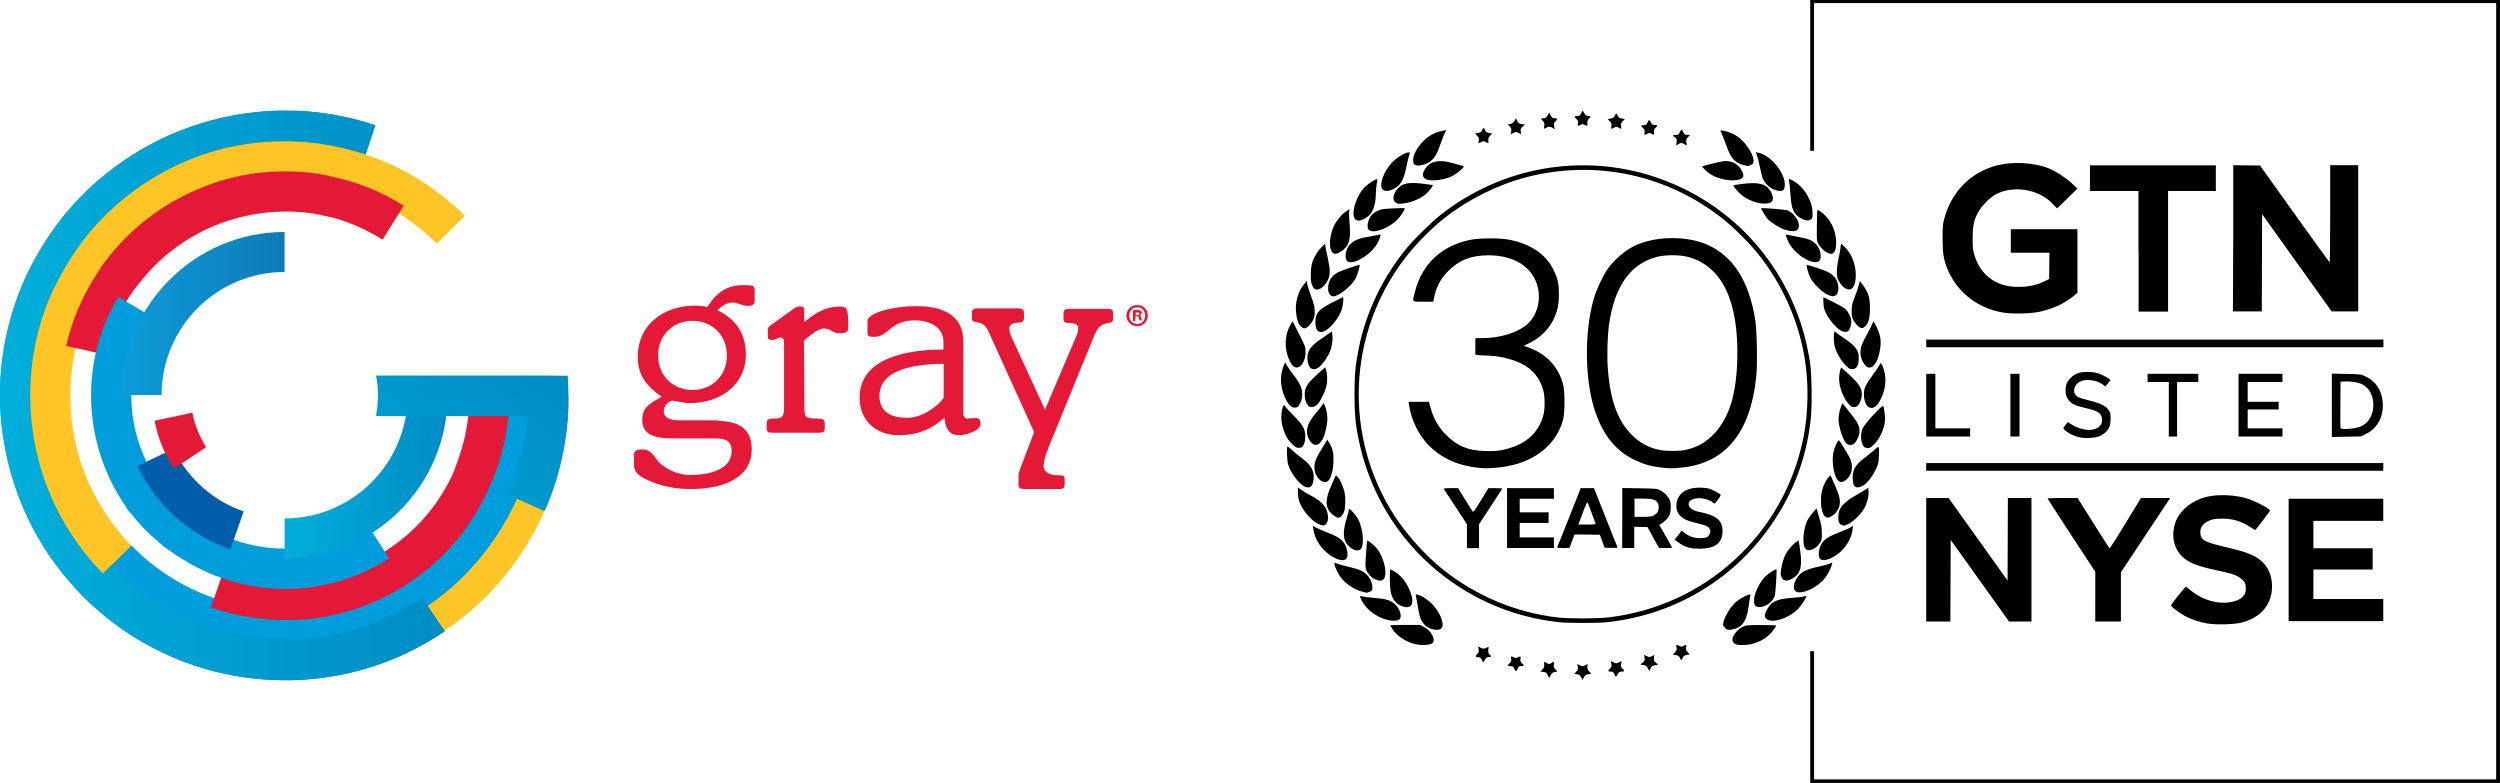 <?xml version="1.0" encoding="UTF-8" standalone="no"?>
<!-- Generator: Adobe Illustrator 28.0.0, SVG Export Plug-In . SVG Version: 6.00 Build 0)  -->

<svg
   version="1.1"
   id="Layer_1"
   x="0px"
   y="0px"
   viewBox="0 0 1696.193 531.2"
   xml:space="preserve"
   sodipodi:docname="GRAY-NYSE (1).svg"
   width="1696.193"
   height="531.2"
   inkscape:version="1.4 (86a8ad7, 2024-10-11)"
   xmlns:inkscape="http://www.inkscape.org/namespaces/inkscape"
   xmlns:sodipodi="http://sodipodi.sourceforge.net/DTD/sodipodi-0.dtd"
   xmlns:xlink="http://www.w3.org/1999/xlink"
   xmlns="http://www.w3.org/2000/svg"
   xmlns:svg="http://www.w3.org/2000/svg"><defs
   id="defs73" /><sodipodi:namedview
   id="namedview73"
   pagecolor="#ffffff"
   bordercolor="#000000"
   borderopacity="0.25"
   inkscape:showpageshadow="2"
   inkscape:pageopacity="0.0"
   inkscape:pagecheckerboard="0"
   inkscape:deskcolor="#d1d1d1"
   inkscape:zoom="0.5283659"
   inkscape:cx="875.34036"
   inkscape:cy="273.48472"
   inkscape:window-width="1920"
   inkscape:window-height="1009"
   inkscape:window-x="-8"
   inkscape:window-y="-8"
   inkscape:window-maximized="1"
   inkscape:current-layer="Layer_1" />
<style
   type="text/css"
   id="style1">
	.st0{clip-path:url(#SVGID_00000178903959548480142750000009575604033896309164_);}
	.st1{clip-path:url(#SVGID_00000120550269388537414760000012104343038594210956_);fill:#FFC425;}
	.st2{clip-path:url(#SVGID_00000088115122630588189760000003791764053403102872_);}
	.st3{clip-path:url(#SVGID_00000182490055452084957760000007739546323186981007_);}
	.st4{clip-path:url(#SVGID_00000178190528750827444860000001158761892165779354_);fill:#009DDC;}
	.st5{fill:url(#use239_00000162312972837106025340000015212082181856829112_);}
	
		.st6{clip-path:url(#SVGID_00000103952215575667130600000004351645072577782454_);fill:url(#rect249_00000179641506501371983030000017328504042677162931_);}
	.st7{clip-path:url(#SVGID_00000108998232568851969970000000883193759010739587_);}
	.st8{clip-path:url(#SVGID_00000173134665804904899880000009441002855246819767_);}
	.st9{clip-path:url(#SVGID_00000010279096054275848500000002472737887852237978_);fill:#FFC425;}
	.st10{clip-path:url(#SVGID_00000164499277025897079620000008840268030168640416_);}
	.st11{clip-path:url(#SVGID_00000048464530338665289650000006897422682388070559_);fill:#E31937;}
	.st12{clip-path:url(#SVGID_00000156577309057982896550000015755197770122505091_);}
	.st13{clip-path:url(#SVGID_00000102517299774228985600000006047588568391747219_);}
	.st14{clip-path:url(#SVGID_00000090290494511108876100000004511208678131167676_);fill:#E31937;}
	.st15{clip-path:url(#SVGID_00000079454403707366206830000014233709979913979824_);}
	.st16{clip-path:url(#SVGID_00000067232089436211986130000015019458693101482419_);}
	.st17{clip-path:url(#SVGID_00000018927070531840294230000008252329084052704655_);fill:#009DDC;}
	.st18{clip-path:url(#SVGID_00000080203758572572791880000003802734657929611429_);}
	.st19{clip-path:url(#SVGID_00000140006550667456440800000011423681196688125114_);}
	
		.st20{clip-path:url(#SVGID_00000129171353936067488030000001083670012764663169_);fill:url(#path340_00000139273599774830847440000016864930823535350710_);}
	.st21{clip-path:url(#SVGID_00000150101914925884500240000007055479967097183892_);}
	.st22{clip-path:url(#SVGID_00000111911716863785692350000015911908439009596601_);}
	
		.st23{clip-path:url(#SVGID_00000169523130268103549230000000753868855790697376_);fill:url(#path363_00000025418127231584539080000007113897573395289754_);}
	.st24{clip-path:url(#SVGID_00000058590676045913763690000011313360580968321421_);}
	.st25{clip-path:url(#SVGID_00000168116600055052161070000016123558078621653667_);}
	.st26{clip-path:url(#SVGID_00000116223162647926200400000017511498707122706324_);fill:#005DAA;}
	
		.st27{clip-path:url(#SVGID_00000023257795185769603890000009962179801749197239_);fill:url(#rect408_00000108271518382841337100000017485746883488544928_);}
	.st28{clip-path:url(#SVGID_00000075848037466174979230000014901939380438032011_);}
	.st29{clip-path:url(#SVGID_00000090998121308634865170000011146330783051951024_);}
	.st30{clip-path:url(#SVGID_00000176723635597236272700000005557329865408552889_);fill:#E31937;}
	.st31{fill:#E31937;}
</style>
<g
   id="g735"
   transform="translate(-85.051,-267.373)">
	<g
   id="g1087"
   transform="matrix(1.534,0,0,1.534,-49.969,-53.236)">
		<g
   id="g203">
			<g
   id="g201">
				<g
   id="g5">
					<g
   id="g4">
						<defs
   id="defs1">
							<rect
   id="SVGID_1_"
   x="-21.2"
   y="299.4"
   width="506.5"
   height="295" />
						</defs>
						<clipPath
   id="SVGID_00000067194822715100465020000007500681776182019258_">
							<use
   xlink:href="#SVGID_1_"
   style="overflow:visible"
   id="use1" />
						</clipPath>
						<g
   id="g199"
   clip-path="url(#SVGID_00000067194822715100465020000007500681776182019258_)">
							<g
   id="g3">
								<g
   id="g2">
									<defs
   id="defs2">
										<rect
   id="SVGID_00000168803938571751830440000016545613180640066223_"
   x="-21.2"
   y="299.4"
   width="506.5"
   height="295" />
									</defs>
									<clipPath
   id="SVGID_00000175288508619700431000000005996019673182709431_">
										<use
   xlink:href="#SVGID_00000168803938571751830440000016545613180640066223_"
   style="overflow:visible"
   id="use2" />
									</clipPath>
									<path
   id="path197"
   style="fill:#ffc425"
   d="m 339.6,384.3 h -19.5 c 0,44 -27.1,81.8 -65.3,97.7 -38.9,16.1 -85.2,8.1 -116.3,-23.9 l -14,13.7 c 24.5,25.2 57.1,37.7 89.7,37.7 v 0 c 17.1,0 33.2,-3.4 48.1,-9.5 14.4,-6 27.9,-14.7 39.7,-26.1 v 0 c 23.1,-22.9 37.6,-54.6 37.6,-89.6"
   clip-path="url(#SVGID_00000175288508619700431000000005996019673182709431_)" />
								</g>
							</g>
						</g>
					</g>
				</g>
			</g>
		</g>
		<g
   id="g229">
			<g
   id="g12">
				<g
   id="g11">
					<defs
   id="defs5">
						<rect
   id="SVGID_00000067942974168521016680000015197208984380014721_"
   x="-85"
   y="83.7"
   width="596.4"
   height="605.9" />
					</defs>
					<clipPath
   id="SVGID_00000173866348607869492230000011186162065472929972_">
						<use
   xlink:href="#SVGID_00000067942974168521016680000015197208984380014721_"
   style="overflow:visible"
   id="use5" />
					</clipPath>
					<g
   id="g227"
   clip-path="url(#SVGID_00000173866348607869492230000011186162065472929972_)">
						<g
   id="g10">
							<g
   id="g9">
								<defs
   id="defs6">
									<rect
   id="SVGID_00000171706173815567040920000014922404904736220337_"
   x="2.9"
   y="307.8"
   width="454.1"
   height="264.6" />
								</defs>
								<clipPath
   id="SVGID_00000056419349591668781950000013740731008820301741_">
									<use
   xlink:href="#SVGID_00000171706173815567040920000014922404904736220337_"
   style="overflow:visible"
   id="use6" />
								</clipPath>
								<g
   id="g225"
   clip-path="url(#SVGID_00000056419349591668781950000013740731008820301741_)">
									<g
   id="g8">
										<g
   id="g7">
											<defs
   id="defs7">
												
													<rect
   id="SVGID_00000099645220042139694090000000311250748630831294_"
   x="2.9"
   y="307.8"
   width="454.1"
   height="264.6" />
											</defs>
											<clipPath
   id="SVGID_00000173150562170956591620000006786184127057183881_">
												<use
   xlink:href="#SVGID_00000099645220042139694090000000311250748630831294_"
   style="overflow:visible"
   id="use7" />
											</clipPath>
											
												<path
   id="path223"
   style="fill:#009ddc"
   d="m 326.4,383.9 h -17.6 c 0,39.4 -24.2,73.2 -58.5,87.6 -34.8,14.4 -76.5,7.3 -104.2,-21.3 l -12.6,12.3 c 21.9,22.6 51.1,33.9 80.3,33.9 v 0 c 15.3,0 29.8,-3.1 43.1,-8.5 12.9,-5.3 25,-13.1 35.5,-23.4 v 0 c 20.9,-20.6 34,-49.1 34,-80.6"
   clip-path="url(#SVGID_00000173150562170956591620000006786184127057183881_)" />
										</g>
									</g>
								</g>
							</g>
						</g>
					</g>
				</g>
			</g>
		</g>
		<g
   id="g251">
			
				<linearGradient
   id="use239_00000177477822915306550450000017741288582510442903_"
   gradientUnits="userSpaceOnUse"
   x1="142.781"
   y1="440.916"
   x2="339.454"
   y2="440.916"
   gradientTransform="matrix(2.354,0,0,2.354,-248.148,-653.862)">
				<stop
   offset="0"
   style="stop-color:#0D9CD8"
   id="stop12" />
				<stop
   offset="1"
   style="stop-color:#0255A3"
   id="stop13" />
			</linearGradient>
			<path
   id="use239"
   style="fill:url(#use239_00000177477822915306550450000017741288582510442903_)"
   d="m 143.3,279.7 v 0 c -12.1,8.1 -22.1,17.9 -30.3,28.9 -7.7,10.5 -14.2,22.3 -18.5,35.3 -6.3,18.9 -7.9,38.4 -5.3,56.9 2.6,18.7 9.2,37.1 20.5,53.7 7.9,11.6 17.4,21.6 28.1,29.7 10.6,8.1 22.9,14.7 36.3,19.2 v 0 c 36,11.9 76.9,7.7 110.6,-15.2 l -10,-14.8 c -39.4,26.6 -90.2,23.9 -126,-3.4 -22.9,-17.4 -37.9,-43.4 -41.8,-71.6 -3.7,-27.9 3.6,-56.6 20.7,-79.5 27.3,-36.1 75.5,-52.8 120.8,-37.6 l 5.6,-16.9 c -13.2,-4.4 -26.6,-6.5 -39.8,-6.5 -25.6,0.1 -50.3,7.8 -70.9,21.8" />
			<g
   id="g16">
				<g
   id="g15">
					<defs
   id="defs13">
						<path
   id="SVGID_00000078005456478095548320000017671139954761187501_"
   d="m 143.3,279.7 v 0 c -12.1,8.1 -22.1,17.9 -30.3,28.9 -7.7,10.5 -14.2,22.3 -18.5,35.3 -6.3,18.9 -7.9,38.4 -5.3,56.9 2.6,18.7 9.2,37.1 20.5,53.7 7.9,11.6 17.4,21.6 28.1,29.7 10.6,8.1 22.9,14.7 36.3,19.2 v 0 c 36,11.9 76.9,7.7 110.6,-15.2 l -10,-14.8 c -39.4,26.6 -90.2,23.9 -126,-3.4 -22.9,-17.4 -37.9,-43.4 -41.8,-71.6 -3.7,-27.9 3.6,-56.6 20.7,-79.5 27.3,-36.1 75.5,-52.8 120.8,-37.6 l 5.6,-16.9 c -13.2,-4.4 -26.6,-6.5 -39.8,-6.5 -25.6,0.1 -50.3,7.8 -70.9,21.8" />
					</defs>
					<clipPath
   id="SVGID_00000152957110266117728810000000519303902100608672_">
						<use
   xlink:href="#SVGID_00000078005456478095548320000017671139954761187501_"
   style="overflow:visible"
   id="use13" />
					</clipPath>
					
						<linearGradient
   id="rect249_00000104693660785077858010000002504925683799406727_"
   gradientUnits="userSpaceOnUse"
   x1="152.3"
   y1="534.37"
   x2="153.371"
   y2="534.37"
   gradientTransform="matrix(432.21,0,0,-432.21,-65737.859,231347.11)">
						<stop
   offset="0"
   style="stop-color:#00AFDA"
   id="stop14" />
						<stop
   offset="1"
   style="stop-color:#005CA8"
   id="stop15" />
					</linearGradient>
					
						<path
   id="rect249"
   style="fill:url(#rect249_00000104693660785077858010000002504925683799406727_)"
   d="M 86.5,258 H 284.6 V 515.4 H 86.5 Z"
   clip-path="url(#SVGID_00000152957110266117728810000000519303902100608672_)" />
				</g>
			</g>
		</g>
		<g
   id="g395">
			<g
   id="g23">
				<g
   id="g22">
					<defs
   id="defs16">
						<rect
   id="SVGID_00000052084011216779802190000016692622079662880179_"
   x="-85"
   y="83.7"
   width="596.4"
   height="605.9" />
					</defs>
					<clipPath
   id="SVGID_00000095305851765044016940000001169950071359150509_">
						<use
   xlink:href="#SVGID_00000052084011216779802190000016692622079662880179_"
   style="overflow:visible"
   id="use16" />
					</clipPath>
					<g
   id="g275"
   clip-path="url(#SVGID_00000095305851765044016940000001169950071359150509_)">
						<g
   id="g21">
							<g
   id="g20">
								<defs
   id="defs17">
									<rect
   id="SVGID_00000026873003203347592940000016385478498303911046_"
   x="-28.4"
   y="142.1"
   width="451.8"
   height="449.9" />
								</defs>
								<clipPath
   id="SVGID_00000004515553326728716720000004270985351935261319_">
									<use
   xlink:href="#SVGID_00000026873003203347592940000016385478498303911046_"
   style="overflow:visible"
   id="use17" />
								</clipPath>
								<g
   id="g273"
   clip-path="url(#SVGID_00000004515553326728716720000004270985351935261319_)">
									<g
   id="g19">
										<g
   id="g18">
											<defs
   id="defs18">
												
													<rect
   id="SVGID_00000163759347203240389980000004697820230104810410_"
   x="-28.4"
   y="142.1"
   width="451.8"
   height="449.9" />
											</defs>
											<clipPath
   id="SVGID_00000008862752571605507050000003063672722702145157_">
												<use
   xlink:href="#SVGID_00000163759347203240389980000004697820230104810410_"
   style="overflow:visible"
   id="use18" />
											</clipPath>
											
												<path
   id="path271"
   style="fill:#ffc425"
   d="m 213.9,271.5 v 0 c -16.6,0 -32.3,3.5 -46.4,10 -11.6,5.3 -22.6,12.6 -32.3,22.1 v 0 c -0.2,0.2 -0.3,0.3 -0.5,0.5 -0.2,0.2 -0.2,0.2 -0.3,0.3 v 0 c -9.2,9.2 -16.4,19.7 -21.8,30.8 v 0 c -0.3,0.6 -0.7,1.3 -1,1.9 -0.2,0.3 -0.3,0.6 -0.5,1.1 -0.2,0.3 -0.3,0.6 -0.5,1 -6,13.7 -9.2,28.7 -9.2,44.7 v 0 c 0,28.4 10.6,56.8 32.1,78.7 l 12.6,-12.3 c -27.3,-27.9 -33.9,-68.5 -19.8,-102.6 0,0 0,0 0,-0.2 0.2,-0.5 0.5,-1 0.7,-1.5 0.2,-0.3 0.3,-0.6 0.5,-1 0.2,-0.2 0.2,-0.3 0.3,-0.5 9.5,-20.8 26.3,-37.6 47.1,-47.1 0.3,-0.2 0.5,-0.2 0.8,-0.3 0.3,-0.2 0.6,-0.3 1,-0.5 34.7,-14.8 76.3,-8.1 104.5,20.2 l 12.4,-12.4 c -22.1,-21.9 -51,-32.9 -79.7,-32.9"
   clip-path="url(#SVGID_00000008862752571605507050000003063672722702145157_)" />
										</g>
									</g>
								</g>
							</g>
						</g>
					</g>
				</g>
			</g>
			<g
   id="g27">
				<g
   id="g26">
					<defs
   id="defs23">
						<rect
   id="SVGID_00000030480860413160443460000013304677123291385768_"
   x="-85"
   y="83.7"
   width="596.4"
   height="605.9" />
					</defs>
					<clipPath
   id="SVGID_00000069387562271550577000000015175917824183178175_">
						<use
   xlink:href="#SVGID_00000030480860413160443460000013304677123291385768_"
   style="overflow:visible"
   id="use23" />
					</clipPath>
					<g
   id="g285"
   clip-path="url(#SVGID_00000069387562271550577000000015175917824183178175_)">
						<g
   id="g25">
							<g
   id="g24">
								<defs
   id="defs24">
									<rect
   id="SVGID_00000083085949785341784100000011849303099733994141_"
   x="16.1"
   y="229.8"
   width="351.6"
   height="191" />
								</defs>
								<clipPath
   id="SVGID_00000101809534796866889760000011610926015719197374_">
									<use
   xlink:href="#SVGID_00000083085949785341784100000011849303099733994141_"
   style="overflow:visible"
   id="use24" />
								</clipPath>
								<path
   id="path283"
   style="fill:#e31937"
   d="m 228.4,303.8 c 0.5,0 0.8,0.2 1.3,0.2 0.2,0 0.3,0 0.5,0.2 0.6,0.2 1.1,0.3 1.8,0.3 8.7,1.9 17.3,5.5 25.2,10.5 l 9.4,-15 c -9.7,-6.1 -20,-10.3 -30.6,-12.6 v 0 c -0.8,-0.2 -1.4,-0.3 -2.3,-0.5 -0.2,0 -0.3,0 -0.5,-0.2 -0.5,-0.2 -1.1,-0.2 -1.6,-0.3 -0.5,0 -0.8,-0.2 -1.3,-0.2 -0.3,0 -0.6,-0.2 -0.8,-0.2 -18.7,-2.9 -37.1,-0.5 -53.5,6.5 -15.8,6.6 -30.2,17.3 -41,31.6 0,0 0,0.2 -0.2,0.2 -0.3,0.5 -0.8,1 -1.1,1.5 -0.2,0.3 -0.5,0.6 -0.6,0.8 -0.2,0.3 -0.5,0.6 -0.6,1 -0.3,0.5 -0.6,1 -1,1.5 0,0.2 -0.2,0.2 -0.2,0.3 -6.4,9.7 -11.3,20.6 -14,32.6 l 17.3,3.9 v 0 c 2.1,-9.2 5.6,-17.6 10.3,-25.2 0.3,-0.5 0.6,-1.1 1.1,-1.6 0,-0.2 0.2,-0.2 0.2,-0.3 0.3,-0.5 0.6,-0.8 0.8,-1.3 0.2,-0.2 0.3,-0.5 0.5,-0.6 0.2,-0.3 0.3,-0.5 0.5,-0.6 0.3,-0.5 0.6,-0.8 1,-1.3 0,0 0,-0.2 0.2,-0.2 8.7,-11.5 20.5,-20.5 33.7,-26 13.9,-5.6 29,-7.6 44,-5.3 0.2,0 0.5,0 0.6,0.2 0.1,-0.1 0.5,-0.1 0.9,0.1"
   clip-path="url(#SVGID_00000101809534796866889760000011610926015719197374_)" />
							</g>
						</g>
					</g>
				</g>
			</g>
			<g
   id="g34">
				<g
   id="g33">
					<defs
   id="defs27">
						<rect
   id="SVGID_00000019678281699668440400000017825849332204348074_"
   x="-85"
   y="83.7"
   width="596.4"
   height="605.9" />
					</defs>
					<clipPath
   id="SVGID_00000016049525784175894040000005629891032244170401_">
						<use
   xlink:href="#SVGID_00000019678281699668440400000017825849332204348074_"
   style="overflow:visible"
   id="use27" />
					</clipPath>
					<g
   id="g303"
   clip-path="url(#SVGID_00000016049525784175894040000005629891032244170401_)">
						<g
   id="g32">
							<g
   id="g31">
								<defs
   id="defs28">
									<rect
   id="SVGID_00000081645697920046407730000018312395723491502756_"
   x="91.9"
   y="316.8"
   width="310.6"
   height="233.5" />
								</defs>
								<clipPath
   id="SVGID_00000052797068854409600950000016161881059675660675_">
									<use
   xlink:href="#SVGID_00000081645697920046407730000018312395723491502756_"
   style="overflow:visible"
   id="use28" />
								</clipPath>
								<g
   id="g301"
   clip-path="url(#SVGID_00000052797068854409600950000016161881059675660675_)">
									<g
   id="g30">
										<g
   id="g29">
											<defs
   id="defs29">
												
													<rect
   id="SVGID_00000068641798925725576760000003544519974130985607_"
   x="91.9"
   y="316.8"
   width="310.6"
   height="233.5" />
											</defs>
											<clipPath
   id="SVGID_00000181077851437208866010000003345766136446161331_">
												<use
   xlink:href="#SVGID_00000068641798925725576760000003544519974130985607_"
   style="overflow:visible"
   id="use29" />
											</clipPath>
											
												<path
   id="path299"
   style="fill:#e31937"
   d="m 217.6,465.4 c -0.5,0 -0.8,0 -1.3,0 -0.2,0 -0.3,0 -0.5,0 -0.6,0 -1.1,0 -1.8,0 -8.9,0 -18.1,-1.5 -26.9,-4.5 l -5.8,16.8 c 10.8,3.7 21.8,5.5 32.6,5.5 v 0 c 0.8,0 1.6,0 2.3,0 0.2,0 0.3,0 0.6,0 0.5,0 1.1,0 1.6,0 0.5,0 0.8,0 1.3,0 0.3,0 0.6,0 0.8,0 18.9,-1.3 36.3,-7.7 50.8,-18.1 14,-9.8 25.5,-23.5 32.9,-40 v -0.2 c 0.3,-0.6 0.5,-1.1 0.8,-1.8 0.2,-0.3 0.3,-0.6 0.5,-1 0.2,-0.4 0.3,-0.6 0.5,-1 0.2,-0.6 0.5,-1.1 0.6,-1.8 0,-0.2 0.2,-0.3 0.2,-0.3 4,-10.8 6.5,-22.6 6.5,-34.8 h -17.7 v 0 c 0,9.4 -1.6,18.4 -4.5,26.8 -0.2,0.6 -0.5,1.3 -0.6,1.9 0,0.2 0,0.2 -0.2,0.3 -0.2,0.5 -0.3,1 -0.5,1.5 -0.2,0.3 -0.2,0.5 -0.3,0.8 -0.2,0.3 -0.2,0.5 -0.3,0.8 -0.2,0.5 -0.3,1 -0.6,1.5 v 0.2 c -6,13.2 -15.3,24.5 -27.1,32.7 -12.3,8.7 -26.6,13.9 -41.8,14.8 -0.2,0 -0.5,0 -0.6,0 -0.8,-0.3 -1.1,-0.3 -1.5,-0.1"
   clip-path="url(#SVGID_00000181077851437208866010000003345766136446161331_)" />
										</g>
									</g>
								</g>
							</g>
						</g>
					</g>
				</g>
			</g>
			<g
   id="g41">
				<g
   id="g40">
					<defs
   id="defs34">
						<rect
   id="SVGID_00000130645228155727495920000003050347395985580433_"
   x="-85"
   y="83.7"
   width="596.4"
   height="605.9" />
					</defs>
					<clipPath
   id="SVGID_00000067220749321222831880000004325016981501351845_">
						<use
   xlink:href="#SVGID_00000130645228155727495920000003050347395985580433_"
   style="overflow:visible"
   id="use34" />
					</clipPath>
					<g
   id="g321"
   clip-path="url(#SVGID_00000067220749321222831880000004325016981501351845_)">
						<g
   id="g39">
							<g
   id="g38">
								<defs
   id="defs35">
									<rect
   id="SVGID_00000165218142015286947870000017250920814674027413_"
   x="39.1"
   y="252.7"
   width="310.2"
   height="304.5" />
								</defs>
								<clipPath
   id="SVGID_00000020374090941999624660000014549590833990638987_">
									<use
   xlink:href="#SVGID_00000165218142015286947870000017250920814674027413_"
   style="overflow:visible"
   id="use35" />
								</clipPath>
								<g
   id="g319"
   clip-path="url(#SVGID_00000020374090941999624660000014549590833990638987_)">
									<g
   id="g37">
										<g
   id="g36">
											<defs
   id="defs36">
												
													<rect
   id="SVGID_00000144339833715811438200000006609275496511123589_"
   x="39.1"
   y="252.7"
   width="310.2"
   height="304.5" />
											</defs>
											<clipPath
   id="SVGID_00000153694198175767193810000007660770947054778775_">
												<use
   xlink:href="#SVGID_00000144339833715811438200000006609275496511123589_"
   style="overflow:visible"
   id="use36" />
											</clipPath>
											
												<path
   id="path317"
   style="fill:#009ddc"
   d="m 260.1,456 -9.5,-15 v 0 c -22.4,14.4 -50.2,13.7 -71.6,1 -0.8,-0.5 -1.6,-1 -2.3,-1.5 -0.2,-0.2 -0.3,-0.2 -0.5,-0.3 -0.8,-0.5 -1.6,-1.1 -2.4,-1.6 -0.2,-0.2 -0.2,-0.2 -0.3,-0.3 -0.8,-0.6 -1.6,-1.3 -2.4,-1.8 -0.2,0 -0.2,-0.2 -0.3,-0.2 -0.8,-0.6 -1.6,-1.3 -2.3,-1.9 -0.2,-0.2 -0.2,-0.2 -0.3,-0.3 -0.8,-0.6 -1.4,-1.3 -2.1,-2.1 -0.2,-0.2 -0.2,-0.2 -0.3,-0.3 -0.6,-0.6 -1.3,-1.5 -2.1,-2.1 -0.2,-0.2 -0.2,-0.2 -0.3,-0.3 -0.6,-0.8 -1.3,-1.5 -1.9,-2.3 0,-0.2 -0.2,-0.2 -0.2,-0.3 -0.6,-0.8 -1.3,-1.6 -1.8,-2.4 l -0.2,-0.2 c -15.6,-21.3 -18.1,-50.8 -3.7,-74.8 l -15.3,-9 c -17.1,28.7 -15.3,63.4 1.4,89.8 v 0 c 0.6,1 1.3,2.1 2.1,3.1 0,0 0,0 0,0.2 0.3,0.5 0.6,1 1,1.5 0.2,0.2 0.2,0.3 0.3,0.3 0.3,0.3 0.6,0.8 1,1.1 0.2,0.2 0.3,0.3 0.5,0.5 0.3,0.3 0.5,0.6 0.8,1.1 0.2,0.2 0.3,0.5 0.5,0.6 0.3,0.3 0.5,0.6 0.8,1 0.2,0.2 0.3,0.5 0.6,0.6 0.3,0.3 0.5,0.6 0.8,1 0.2,0.2 0.5,0.5 0.6,0.6 0.3,0.3 0.5,0.6 0.8,0.8 0.2,0.2 0.5,0.5 0.6,0.6 0.3,0.3 0.5,0.6 0.8,0.8 0.2,0.2 0.5,0.5 0.6,0.6 0.3,0.3 0.6,0.5 0.8,0.8 0.2,0.2 0.5,0.5 0.6,0.6 0.3,0.3 0.6,0.5 1,0.8 0.2,0.2 0.5,0.5 0.6,0.6 0.3,0.3 0.6,0.5 1,0.8 0.2,0.2 0.5,0.3 0.6,0.6 0.3,0.3 0.6,0.5 1,0.8 0.2,0.2 0.5,0.3 0.6,0.6 0.3,0.3 0.6,0.5 1,0.8 0.3,0.2 0.5,0.3 0.8,0.6 0.3,0.2 0.6,0.5 1,0.6 0.3,0.2 0.6,0.5 0.8,0.6 0.3,0.2 0.5,0.3 0.8,0.6 0.3,0.2 0.6,0.5 1,0.6 0.2,0.2 0.5,0.3 0.6,0.5 0.3,0.3 0.8,0.5 1.3,0.8 0.2,0 0.2,0.2 0.3,0.2 1,0.6 1.9,1.3 2.9,1.8 v 0 c 27,16.3 61.6,16.9 89.9,-1.2"
   clip-path="url(#SVGID_00000153694198175767193810000007660770947054778775_)" />
										</g>
									</g>
								</g>
							</g>
						</g>
					</g>
				</g>
			</g>
			<g
   id="g49">
				<g
   id="g48">
					<defs
   id="defs41">
						<rect
   id="SVGID_00000052787997747510216440000005894468560922742168_"
   x="-85"
   y="83.7"
   width="596.4"
   height="605.9" />
					</defs>
					<clipPath
   id="SVGID_00000005984007959361685440000014632631296742165896_">
						<use
   xlink:href="#SVGID_00000052787997747510216440000005894468560922742168_"
   style="overflow:visible"
   id="use41" />
					</clipPath>
					<g
   id="g344"
   clip-path="url(#SVGID_00000005984007959361685440000014632631296742165896_)">
						<g
   id="g47">
							<g
   id="g46">
								<defs
   id="defs42">
									<rect
   id="SVGID_00000169538478414295804680000011570629096935783051_"
   x="93"
   y="262.9"
   width="169.7"
   height="169.7" />
								</defs>
								<clipPath
   id="SVGID_00000155868889353305196790000001872205073479696283_">
									<use
   xlink:href="#SVGID_00000169538478414295804680000011570629096935783051_"
   style="overflow:visible"
   id="use42" />
								</clipPath>
								<g
   id="g342"
   clip-path="url(#SVGID_00000155868889353305196790000001872205073479696283_)">
									<g
   id="g45">
										<g
   id="g44">
											<defs
   id="defs43">
												<rect
   id="SVGID_00000083066777372315267900000007627022917335006342_"
   x="93"
   y="262.9"
   width="169.7"
   height="169.7" />
											</defs>
											<clipPath
   id="SVGID_00000155118512468072576270000010955602948870177411_">
												<use
   xlink:href="#SVGID_00000083066777372315267900000007627022917335006342_"
   style="overflow:visible"
   id="use43" />
											</clipPath>
											
												<linearGradient
   id="path340_00000069355835094322050570000004750442100744065454_"
   gradientUnits="userSpaceOnUse"
   x1="165.688"
   y1="425.562"
   x2="237.789"
   y2="425.562"
   gradientTransform="matrix(2.354,0,0,2.354,-248.148,-653.862)">
												<stop
   offset="0"
   style="stop-color:#0D9CD8"
   id="stop43" />
												<stop
   offset="1"
   style="stop-color:#0F4C8C"
   id="stop44" />
											</linearGradient>
											
												<path
   id="path340"
   style="fill:url(#path340_00000069355835094322050570000004750442100744065454_)"
   d="m 141.8,383.9 c 0,-39.8 32.3,-72.3 72.1,-72.3 v 17.7 c -30,0 -54.4,24.4 -54.4,54.4 h -17.7 z"
   clip-path="url(#SVGID_00000155118512468072576270000010955602948870177411_)" />
										</g>
									</g>
								</g>
							</g>
						</g>
					</g>
				</g>
			</g>
			<g
   id="g57">
				<g
   id="g56">
					<defs
   id="defs49">
						<rect
   id="SVGID_00000123412191807080885510000014722095577086795143_"
   x="-85"
   y="83.7"
   width="596.4"
   height="605.9" />
					</defs>
					<clipPath
   id="SVGID_00000112620480995899776770000009338314438502689701_">
						<use
   xlink:href="#SVGID_00000123412191807080885510000014722095577086795143_"
   style="overflow:visible"
   id="use49" />
					</clipPath>
					<g
   id="g367"
   clip-path="url(#SVGID_00000112620480995899776770000009338314438502689701_)">
						<g
   id="g55">
							<g
   id="g54">
								<defs
   id="defs50">
									<rect
   id="SVGID_00000103964959438328097940000018314894002477380486_"
   x="165.1"
   y="335.1"
   width="169.7"
   height="169.7" />
								</defs>
								<clipPath
   id="SVGID_00000131342823100287923180000004739627385343524515_">
									<use
   xlink:href="#SVGID_00000103964959438328097940000018314894002477380486_"
   style="overflow:visible"
   id="use50" />
								</clipPath>
								<g
   id="g365"
   clip-path="url(#SVGID_00000131342823100287923180000004739627385343524515_)">
									<g
   id="g53">
										<g
   id="g52">
											<defs
   id="defs51">
												
													<rect
   id="SVGID_00000062883309390214550490000008727099266308227988_"
   x="165.1"
   y="335.1"
   width="169.7"
   height="169.7" />
											</defs>
											<clipPath
   id="SVGID_00000008847443394709373720000005006049071470571180_">
												<use
   xlink:href="#SVGID_00000062883309390214550490000008727099266308227988_"
   style="overflow:visible"
   id="use51" />
											</clipPath>
											
												<linearGradient
   id="path363_00000054957068437268165440000017970001224602151560_"
   gradientUnits="userSpaceOnUse"
   x1="196.32"
   y1="456.194"
   x2="268.421"
   y2="456.194"
   gradientTransform="matrix(2.354,0,0,2.354,-248.148,-653.862)">
												<stop
   offset="0"
   style="stop-color:#00AFDA"
   id="stop51" />
												<stop
   offset="1"
   style="stop-color:#005CA8"
   id="stop52" />
											</linearGradient>
											
												<path
   id="path363"
   style="fill:url(#path363_00000054957068437268165440000017970001224602151560_)"
   d="m 286,383.9 c 0,39.8 -32.4,72.1 -72.1,72.1 v -17.7 c 30,0 54.4,-24.4 54.4,-54.5 H 286 Z"
   clip-path="url(#SVGID_00000008847443394709373720000005006049071470571180_)" />
										</g>
									</g>
								</g>
							</g>
						</g>
					</g>
				</g>
			</g>
			<g
   id="g64">
				<g
   id="g63">
					<defs
   id="defs57">
						<rect
   id="SVGID_00000070831179907935655970000000077038484894625724_"
   x="-85"
   y="83.7"
   width="596.4"
   height="605.9" />
					</defs>
					<clipPath
   id="SVGID_00000088107534941824140920000017317704124949581226_">
						<use
   xlink:href="#SVGID_00000070831179907935655970000000077038484894625724_"
   style="overflow:visible"
   id="use57" />
					</clipPath>
					<g
   id="g385"
   clip-path="url(#SVGID_00000088107534941824140920000017317704124949581226_)">
						<g
   id="g62">
							<g
   id="g61">
								<defs
   id="defs58">
									<rect
   id="SVGID_00000079485025998373669510000015515562592441971389_"
   x="117"
   y="377.4"
   width="110.5"
   height="104.8" />
								</defs>
								<clipPath
   id="SVGID_00000039119911488984207770000005637318132276813471_">
									<use
   xlink:href="#SVGID_00000079485025998373669510000015515562592441971389_"
   style="overflow:visible"
   id="use58" />
								</clipPath>
								<g
   id="g383"
   clip-path="url(#SVGID_00000039119911488984207770000005637318132276813471_)">
									<g
   id="g60">
										<g
   id="g59">
											<defs
   id="defs59">
												
													<rect
   id="SVGID_00000047767214920142051780000002539061209828023716_"
   x="117"
   y="377.4"
   width="110.5"
   height="104.8" />
											</defs>
											<clipPath
   id="SVGID_00000016763009298621733180000007512848106637162681_">
												<use
   xlink:href="#SVGID_00000047767214920142051780000002539061209828023716_"
   style="overflow:visible"
   id="use59" />
											</clipPath>
											
												<path
   id="path381"
   style="fill:#005daa"
   d="m 189.9,452 c -17.4,-6.1 -32.6,-18.9 -41.1,-36.9 l 16,-7.6 c 6.4,13.5 17.9,23.2 31,27.7 z"
   clip-path="url(#SVGID_00000016763009298621733180000007512848106637162681_)" />
										</g>
									</g>
								</g>
							</g>
						</g>
					</g>
				</g>
			</g>
		</g>
		<g
   id="g410">
			<g
   id="g66">
				<g
   id="g65">
					<defs
   id="defs64">
						<path
   id="SVGID_00000092457603953469361830000017152556889931533996_"
   d="m 329.7,375.1 v 0 h -58.1 -17.3 c 1,4.5 1.1,9.2 0.6,13.7 -0.2,1.5 -0.3,2.7 -0.6,4.2 h 17.3 50 c 0,0.3 0,0.8 -0.2,1.1 0,0.6 -0.2,1.3 -0.2,1.9 -0.3,3.1 -0.8,6.1 -1.5,9.2 v 0 c -1,4.8 -2.3,9.5 -3.9,14.4 v 0 c -1,2.7 -2.1,5.5 -3.2,8.2 l 16.3,7.3 c 4,-9 6.8,-18.2 8.5,-27.6 v -0.2 c 0.2,-0.5 0.2,-1 0.3,-1.5 0,-0.3 0.2,-0.8 0.2,-1.1 v -0.2 c 0.6,-3.5 1,-7.1 1.3,-10.6 0,-0.2 0,-0.3 0,-0.5 0,-0.3 0,-0.6 0,-0.8 0,-1.1 0.2,-2.4 0.2,-3.5 0,-0.5 0,-1 0,-1.5 0,-0.5 0,-1 0,-1.5 0,-0.5 0,-1 0,-1.5 0,-0.2 0,-0.2 0,-0.3 v 0 -0.2 c 0,-0.3 0,-0.6 0,-1.1 0,-0.3 0,-0.6 0,-1 0,-2.3 -0.2,-4.5 -0.3,-6.8 z" />
					</defs>
					<clipPath
   id="SVGID_00000076573913417444594120000018048987875992804013_">
						<use
   xlink:href="#SVGID_00000092457603953469361830000017152556889931533996_"
   style="overflow:visible"
   id="use64" />
					</clipPath>
					
						<linearGradient
   id="rect408_00000107555708929746862270000012603970009093942461_"
   gradientUnits="userSpaceOnUse"
   x1="208.61"
   y1="479.582"
   x2="291.177"
   y2="373.182"
   gradientTransform="matrix(2.354,0,0,2.354,-248.148,-653.862)">
						<stop
   offset="0"
   style="stop-color:#00AFDA"
   id="stop64" />
						<stop
   offset="1"
   style="stop-color:#005CA8"
   id="stop65" />
					</linearGradient>
					
						<path
   id="rect408"
   style="fill:url(#rect408_00000107555708929746862270000012603970009093942461_)"
   d="m 254.4,375.1 h 85.5 v 59.8 h -85.5 z"
   clip-path="url(#SVGID_00000076573913417444594120000018048987875992804013_)" />
				</g>
			</g>
		</g>
		<g
   id="g436">
			<g
   id="g73">
				<g
   id="g72">
					<defs
   id="defs66">
						<rect
   id="SVGID_00000137822034630629855150000008355147598570238341_"
   x="-85"
   y="83.7"
   width="596.4"
   height="605.9" />
					</defs>
					<clipPath
   id="SVGID_00000149378274836206401250000017750005538567634069_">
						<use
   xlink:href="#SVGID_00000137822034630629855150000008355147598570238341_"
   style="overflow:visible"
   id="use66" />
					</clipPath>
					<g
   id="g434"
   clip-path="url(#SVGID_00000149378274836206401250000017750005538567634069_)">
						<g
   id="g71">
							<g
   id="g70">
								<defs
   id="defs67">
									<rect
   id="SVGID_00000032644658483154165560000007378383063275439782_"
   x="141.1"
   y="374.8"
   width="53.5"
   height="58.1" />
								</defs>
								<clipPath
   id="SVGID_00000044153987091815574620000015680254079360726426_">
									<use
   xlink:href="#SVGID_00000032644658483154165560000007378383063275439782_"
   style="overflow:visible"
   id="use67" />
								</clipPath>
								<g
   id="g432"
   clip-path="url(#SVGID_00000044153987091815574620000015680254079360726426_)">
									<g
   id="g69">
										<g
   id="g68">
											<defs
   id="defs68">
												
													<rect
   id="SVGID_00000124126160104642621860000006829965533178337701_"
   x="141.1"
   y="374.8"
   width="53.5"
   height="58.1" />
											</defs>
											<clipPath
   id="SVGID_00000157302505836995536180000002632568639831924356_">
												<use
   xlink:href="#SVGID_00000124126160104642621860000006829965533178337701_"
   style="overflow:visible"
   id="use68" />
											</clipPath>
											
												<path
   id="path430"
   style="fill:#e31937"
   d="m 173.1,391.5 c 1,5.3 3.1,10.5 6.1,15.3 l -14.2,9.4 c -4.4,-6.6 -7.3,-13.9 -8.6,-21.1 z"
   clip-path="url(#SVGID_00000157302505836995536180000002632568639831924356_)" />
										</g>
									</g>
								</g>
							</g>
						</g>
					</g>
				</g>
			</g>
		</g>
		<g
   id="g446">
			<path
   id="path438"
   class="st31"
   d="m 405.7,395.2 c 8.9,0 14.8,3.5 14.8,12.4 0,14 -14.7,17.7 -26.9,17.7 -6.5,0 -12.1,-1.1 -17.1,-3.1 -5.8,-2.4 -8.1,-3.9 -8.1,-8.1 v -3.7 c 0,-1.9 1,-2.6 3.9,-2.6 4.4,0 5.2,4.2 8.2,6.6 3.7,2.9 8.2,4.7 12.6,4.7 6.1,0 18.5,-1.3 18.5,-10.6 0,-3.4 -1.3,-5.6 -7.1,-5.6 h -19 c -9.7,0 -13.4,-2.6 -13.4,-8.1 0,-6.1 3.7,-7.4 8.5,-10.3 -6.6,-4.8 -10.5,-9.4 -10.5,-17.6 0,-14.5 11.6,-22.7 25.2,-22.7 2.1,0 3.9,0.2 5.6,0.6 4.4,-7.1 9.2,-9.7 16.1,-9.7 4.2,0 4.8,0.3 4.8,2.4 v 4.4 c 0,1.9 -1.1,2.4 -3.1,2.4 -2.6,0 -4.4,-1.5 -6.6,-1.5 -3.1,0 -5,1.9 -6.8,3.4 8.1,3.9 12.6,10.3 12.6,19.5 0,14 -11.8,21.6 -24.8,21.6 -2.7,0 -7.1,-1.1 -7.6,-1.1 -0.5,0 -3.9,1.1 -3.9,4.7 0,2.9 2.9,4 6.6,4 h 17.3 z m -11.4,-13.7 c 8.1,0 15.2,-5.8 15.2,-15.3 0,-9.5 -7.1,-15.3 -15.2,-15.3 -8.1,0 -15.2,5.8 -15.2,15.3 0,9.3 6.9,15.3 15.2,15.3 z" />
			<path
   id="path440"
   class="st31"
   d="m 443.8,389.3 c 0,4.4 0.8,4.8 5.3,4.8 2.9,0 3.7,0.5 3.7,2.1 v 2.4 c 0,1.1 -0.6,1.8 -2.3,1.8 h -21.1 c -1.6,0 -2.3,-0.6 -2.3,-1.8 v -2.4 c 0,-1.6 0.6,-2.1 3.7,-2.1 3.1,0 4,-0.8 4,-4.8 v -28.4 c 0,-2.1 -0.5,-2.6 -1.6,-2.6 -1.1,0 -2.3,1.1 -3.7,1.1 -1.5,0 -1.9,-0.5 -1.9,-1.6 v -2.7 c 0,-0.8 0.2,-1.6 1.5,-2.4 l 9.2,-6.6 c 1.3,-1 2.3,-1.6 3.5,-1.6 1.2,0 1.9,0.3 1.9,1.6 v 5.3 c 4.4,-3.4 8.7,-6.8 15.8,-6.8 3.1,0 3.7,0.6 3.7,9.2 0,1.6 -0.6,2.6 -3.4,2.6 -4.4,0 -3.9,-2.1 -7.3,-2.1 -2.9,0 -6.6,3.5 -8.9,5.3 z" />
			<path
   id="path442"
   class="st31"
   d="m 514.1,391.8 c 0,1.5 0.7,2.3 1.5,2.3 1.1,0 2.6,-0.2 4,-0.2 1.4,0 2.1,0.6 2.1,2.6 0,2.9 -6.1,5 -9.4,5 -5,0 -6,-3.4 -6.6,-7.7 -5.5,5 -11.9,7.7 -20.2,7.7 -10,0 -17.3,-6.5 -17.3,-16.6 0,-16.3 18.1,-21.3 37.1,-21.3 v -3.5 c 0,-6.1 -5.8,-9.4 -12.6,-9.4 -11.1,0 -11.6,7.3 -18.1,7.3 -2.4,0 -2.9,-0.5 -2.9,-1.6 V 351 c 0,-3.7 11.9,-6.6 21.3,-6.6 7.9,0 21.1,1.5 21.1,15.8 v 31.6 z m -8.9,-21.9 c -16.3,0.2 -28.2,3.9 -28.2,14.2 0,7.3 5.5,9.7 12.1,9.7 7.1,0 13.9,-5.3 16.3,-8.9 v -15 z" />
			<path
   id="path444"
   class="st31"
   d="m 564.1,357.6 c 0.7,-1.6 0.8,-2.6 0.8,-3.7 0,-1.5 -2.1,-2.1 -4.7,-2.1 -1.3,0 -1.8,-0.6 -1.8,-1.8 v -2.6 c 0,-1.1 0.7,-1.8 2.3,-1.8 H 578 c 1.6,0 2.3,0.6 2.3,1.8 v 2.7 c 0,3.5 -5,-0.6 -8.1,6.8 l -20.5,50.2 c -1.1,2.9 -2.1,5.8 -2.1,8.2 0,2.3 2.4,3.9 6.1,3.9 2.6,0 3.2,0.2 3.2,1.6 v 2.7 c 0,1.1 -0.7,1.8 -2.3,1.8 h -15.8 c -1.6,0 -2.3,-0.6 -2.3,-1.8 v -3.9 c 0,-2.1 1.1,-4 1.6,-5.6 l 5.3,-13.9 -20.2,-44.5 c -2.7,-6.1 -7.3,-2.6 -7.3,-5.8 v -2.6 c 0,-1.1 0.7,-1.8 2.3,-1.8 h 18.4 c 1.6,0 2.3,0.6 2.3,1.8 v 2.6 c 0,1.3 -0.7,1.9 -2.6,1.9 -2.4,0 -3.9,1.1 -3.9,2.4 0,1.8 0.5,2.7 1.1,4.2 l 14.7,31.9 z" />
		</g>
		<path
   id="path448"
   class="st31"
   d="m 595.7,348.6 c 0,2.6 -2.1,4.7 -4.7,4.7 -2.6,0 -4.8,-2.1 -4.8,-4.7 0,-2.6 2.1,-4.7 4.8,-4.7 2.7,0 4.7,2.1 4.7,4.7 z m -8.2,0 c 0,2.1 1.5,3.7 3.5,3.7 2,0 3.5,-1.6 3.5,-3.7 0,-2.1 -1.5,-3.7 -3.5,-3.7 -2,0 -3.5,1.6 -3.5,3.7 z m 2.7,2.4 h -1.1 v -4.7 c 0.5,-0.2 1,-0.2 1.8,-0.2 0.8,0 1.3,0.2 1.6,0.3 0.3,0.1 0.5,0.6 0.5,1 0,0.5 -0.3,1 -1,1.1 v 0 c 0.5,0.2 0.7,0.5 0.8,1.1 0.1,0.6 0.2,1 0.3,1.1 H 592 c -0.2,-0.2 -0.2,-0.6 -0.3,-1.1 -0.2,-0.5 -0.3,-0.8 -1,-0.8 h -0.5 z m 0.2,-2.6 h 0.5 c 0.7,0 1.1,-0.2 1.1,-0.6 0,-0.5 -0.3,-0.6 -1,-0.6 -0.3,0 -0.5,0 -0.7,0 z" />
	</g>
</g>
<g
   id="layer1"
   transform="translate(-117.008,-370)">
	<path
   id="path1"
   d="m 1345.2,856.5 v -44.7 h 1.3 1.3 v 43.5 43.5 h 231.4 231.4 V 635.4 372.1 h -231.4 -231.4 v 50.1 50.1 h -1.3 -1.3 V 421.1 370 h 234 234 v 265.6 265.6 h -234 -234 z m -155.4,-26.9 c -0.7,-1.4 -1.3,-1.9 -2.7,-2.1 l -1.9,-0.4 1.3,-1.4 c 1.1,-1.1 1.3,-1.7 1,-3.3 l -0.3,-1.9 1.8,0.9 c 1.7,0.8 1.9,0.8 3.5,0 l 1.7,-0.9 -0.2,1.8 c -0.1,1.4 0.2,2.1 1.3,3.3 l 1.4,1.5 -2.1,0.4 c -1.7,0.3 -2.3,0.7 -3,2.1 l -0.9,1.8 z m -22.7,-1.5 c -0.7,-1.6 -1.1,-2 -2.9,-2.2 l -2.1,-0.3 1.4,-1.4 c 1.1,-1.1 1.3,-1.8 1.2,-3.3 -0.1,-1 -0.1,-1.8 0,-1.8 0.1,0 0.9,0.4 1.8,0.8 1.5,0.8 1.7,0.8 3,0 2,-1.2 2.2,-1.1 1.8,1 -0.3,1.6 -0.1,2.1 1,3.3 l 1.4,1.4 -1.8,0.3 c -1.4,0.3 -2,0.8 -2.8,2.2 l -1,1.9 z m 45.3,-0.6 c -0.7,-1.5 -1.1,-1.8 -2.4,-1.8 -2.1,0 -2.3,-0.6 -0.7,-2.1 1.1,-1 1.3,-1.5 1,-3.2 l -0.3,-1.9 1.8,0.9 c 1.7,0.8 1.9,0.8 3.6,0 l 1.8,-0.9 -0.3,2.1 c -0.3,1.8 -0.2,2.2 1,3.1 1.6,1.3 1.3,2 -0.8,2 -1.2,0 -1.8,0.4 -2.6,1.8 -0.6,1 -1.1,1.8 -1.2,1.8 0,0 -0.4,-0.8 -0.9,-1.8 z m -67.9,-3.7 c -0.7,-1.5 -1.1,-1.8 -2.7,-1.8 -2.1,0 -2.2,-0.4 -0.5,-2.1 1.1,-1 1.2,-1.5 1,-2.9 -0.4,-1.9 -0.1,-2 1.8,-1 1.1,0.6 1.5,0.6 2.7,0 2,-1 2.1,-0.9 1.8,1 -0.2,1.4 0,2 1,2.9 1.7,1.6 1.6,2 -0.5,2 -1.4,0 -1.8,0.3 -2.4,1.6 -0.9,2.3 -1.2,2.4 -2.2,0.3 z m 90.5,-0.4 c -0.7,-1.5 -1.2,-1.9 -3,-2.2 l -2.1,-0.3 1.6,-1.3 c 1.4,-1.2 1.6,-1.5 1.3,-3.3 l -0.3,-2 1.8,0.9 c 1.7,0.8 1.9,0.8 3.5,0 l 1.7,-0.9 -0.3,2 c -0.3,1.8 -0.1,2.1 1.3,3.3 l 1.6,1.4 -2.1,0.3 c -1.8,0.3 -2.3,0.6 -3.1,2.2 l -0.9,1.8 z m -112.6,-5.7 c -0.7,-1.5 -1.2,-1.8 -2.4,-1.8 -2.1,0 -2.3,-0.6 -0.8,-2.1 1.1,-1 1.2,-1.5 1,-3.2 l -0.3,-2 1.8,0.9 c 1.7,0.8 2,0.8 3.6,0.1 l 1.7,-0.8 -0.2,2.1 c -0.2,1.7 0,2.3 0.8,3.1 1.5,1.3 1.4,1.8 -0.5,1.8 -1.2,0 -1.8,0.4 -2.6,1.8 -0.6,1 -1.1,1.8 -1.2,1.8 -0.1,0 -0.4,-0.7 -0.9,-1.7 z m 134.4,-1.3 c -0.5,-1.2 -1.1,-1.6 -2.7,-1.9 l -2.1,-0.4 1.4,-1.5 c 1.2,-1.2 1.3,-1.7 1.1,-3.3 -0.4,-2.1 -0.3,-2.1 1.8,-1.1 1.4,0.7 1.7,0.7 3,0 2,-1.1 2.1,-1 1.7,1 -0.2,1.5 -0.1,2.1 1.1,3.3 l 1.4,1.5 -2.1,0.4 c -1.6,0.3 -2.2,0.7 -2.7,1.9 -0.3,0.8 -0.8,1.5 -1,1.5 -0.1,0.1 -0.6,-0.5 -0.9,-1.4 z m -180.1,-9.5 c -6,-1.5 -12,-5.5 -14.9,-10 -0.8,-1.3 -1.5,-2.4 -1.5,-2.6 0,-0.2 4.6,-0.3 10.2,-0.3 h 10.2 l 2.8,1.6 c 4.5,2.5 7.4,7.8 5.8,10.3 -1.2,1.8 -7.3,2.3 -12.6,1 z m 217.5,0 c -0.8,-0.4 -1.6,-1.4 -1.7,-2.1 -0.7,-2.7 2.8,-7.5 6.9,-9.5 2.3,-1.2 3,-1.2 12.6,-1.2 5.6,0 10.2,0.1 10.2,0.3 0,0.2 -0.9,1.6 -2,3.1 -3.4,4.7 -8.1,7.7 -14.7,9.5 -4,0.9 -9.4,0.9 -11.3,-0.1 z m -206.3,-10.3 c -2.8,-1 -4.4,-2.3 -6.1,-5 -1.4,-2.2 -1.6,-3.1 -3.6,-14.4 l -0.7,-4 1.3,0.3 c 3,0.7 7.4,3.6 10.3,6.8 5.8,6.3 8.4,14.2 5.5,16.3 -1.3,1 -4,1 -6.7,0 z m 199.5,-0.5 c -0.7,-0.7 -1.3,-1.7 -1.3,-2.2 0,-3.5 3.6,-10.3 7.7,-14.5 2.2,-2.3 6.6,-5 9.8,-5.9 1.1,-0.3 1.2,-0.3 0.9,0.9 -0.2,0.7 -0.7,3.9 -1.1,7.1 -1.3,9.2 -3.9,13.6 -9.2,15.1 -3.7,1.1 -5.4,1 -6.8,-0.5 z m 327.1,-3.1 c -5.7,-1.1 -10.1,-2.5 -14.7,-4.9 -4.4,-2.3 -9.8,-6.4 -9.8,-7.4 0,-0.7 9.6,-12.6 10.1,-12.6 0.1,0 1.7,1.2 3.4,2.6 8.6,6.9 19.7,9.8 28.9,7.4 6.2,-1.6 8.8,-4.7 8.3,-9.9 -0.2,-2.6 -0.5,-3.1 -2.5,-5 -3,-2.8 -6.4,-4 -18.2,-6.5 -14.1,-2.9 -20.3,-5.9 -24.5,-11.5 -4.7,-6.2 -5.3,-15.4 -1.4,-23.4 3.3,-6.7 11.4,-12.7 20,-14.7 8.3,-2 20.4,-1.3 28.7,1.5 4.1,1.4 10.9,4.8 13.1,6.6 l 1.4,1.2 -4.9,6.6 c -2.7,3.6 -5.1,6.6 -5.3,6.6 -0.2,0 -1.8,-0.9 -3.5,-2.1 -6.5,-4.2 -12.7,-5.9 -20.5,-5.6 -4.1,0.2 -5.3,0.4 -7.9,1.7 -3.7,1.9 -5.3,4.1 -5.3,7.2 0,5.7 2.1,6.9 18.5,10.7 14.3,3.3 20.1,5.9 24.7,10.9 4.3,4.7 6.2,11.9 5.2,19.2 -1.5,10.2 -8.3,17.4 -19.6,20.6 -4.9,1.5 -18.1,1.9 -24.2,0.8 z m -439.2,-0.8 c -67.3,-7 -122.2,-56.4 -136.2,-122.7 -2.4,-11.2 -3.1,-18.4 -3.1,-32 0,-13.4 0.6,-19.7 3,-31.7 4.9,-24.3 16.7,-48.7 33,-68.1 5.3,-6.3 16,-16.7 22.2,-21.7 41.2,-32.7 96,-42.5 145.8,-25.9 39.4,13.1 71.4,40.8 90,77.9 7.5,15.1 12.2,29.8 15,47.4 1.3,8.4 1.6,30.2 0.5,39.6 -3.2,28.2 -13.4,53.6 -30.5,76.3 -26.2,34.8 -65.3,56.7 -109.1,61 -6.1,0.5 -24.6,0.5 -30.6,-0.1 z m 32.9,-3.3 c 66.1,-7.7 119.3,-56.7 132.4,-122 3.4,-16.9 3.7,-37.5 0.7,-54.7 -4.3,-25.2 -15.1,-49.3 -31.2,-69.6 -5.4,-6.9 -17.2,-18.7 -24,-24 -38,-30.1 -86.3,-40.4 -133,-28.5 -19.2,4.9 -39.6,15 -55.5,27.4 -9.1,7.1 -20.3,18.4 -27.3,27.6 -39.3,51.3 -42,121.5 -6.6,175.7 8,12.2 20.9,26.5 32.2,35.5 22.4,17.9 49.5,29.3 77.7,32.6 8.1,0.9 26.3,0.9 34.6,0 z m 54.9,-47.3 c -3.2,-0.9 -4.7,-1.7 -7.7,-3.8 l -2.2,-1.6 2.4,-3.1 2.4,-3.1 2.3,1.8 c 3.3,2.5 6.7,3.5 11.1,3.3 3.2,-0.2 3.8,-0.4 4.8,-1.6 0.7,-0.8 1.2,-2.1 1.2,-2.8 0,-3.1 -1.7,-4.1 -11.2,-6.3 -8.3,-1.9 -12.2,-5.8 -11.8,-11.8 0.5,-7.9 6.9,-12.2 17.2,-11.7 4.2,0.2 5.3,0.5 8.7,2.2 2.1,1.1 4,2.2 4.1,2.6 0.3,0.8 -3.4,5.9 -4.2,5.9 -0.3,0 -0.9,-0.3 -1.2,-0.8 -1.1,-1.3 -6.1,-2.8 -9,-2.8 -3.5,0 -6.2,1.1 -7,2.8 -1.3,2.8 1.5,5.4 6.8,6.5 11.8,2.3 15.9,5.7 15.9,13.1 0,7.8 -4.8,11.6 -14.6,11.9 -3.6,0 -6.2,-0.2 -8,-0.7 z m -150.8,-7.8 v -8.1 l -7.6,-11.6 c -4.2,-6.4 -7.8,-11.9 -8,-12.2 -0.3,-0.6 0.5,-0.7 4.6,-0.7 h 5 l 4.5,7.3 c 2.5,4 4.8,7.8 5.2,8.3 0.7,0.9 1.1,0.3 5.8,-7.3 l 5.1,-8.3 h 4.8 c 3.7,0 4.7,0.1 4.4,0.6 -0.2,0.4 -3.8,5.9 -8,12.3 l -7.6,11.6 v 8.1 8.1 h -4.1 -4.1 z m 27.2,-12.3 v -20.3 h 15.9 15.9 v 3.6 3.6 h -11.6 -11.6 v 4.6 4.6 h 9.8 9.8 v 3.6 3.6 h -9.8 -9.8 v 4.9 4.9 h 11.6 11.6 v 3.6 3.6 h -15.9 -15.9 z m 34.1,19.7 c 0.1,-0.4 3.8,-9.5 8.1,-20.3 l 7.8,-19.7 h 4.5 4.5 l 7.8,19.7 c 4.3,10.8 7.9,20 8.1,20.3 0.2,0.5 -0.7,0.6 -4.2,0.5 l -4.5,-0.1 -1.6,-4.4 -1.6,-4.4 -8.6,-0.1 -8.6,-0.1 -1.6,4.2 c -0.9,2.3 -1.6,4.4 -1.6,4.6 0,0.3 -2,0.5 -4.4,0.5 -3.2,-0.1 -4.3,-0.2 -4.1,-0.7 z m 26,-15.9 c -3.8,-10.3 -5.2,-14.1 -5.5,-14.4 -0.2,-0.2 -1,1.3 -1.8,3.3 -0.8,2.1 -2.1,5.6 -2.9,7.7 l -1.5,4 h 6 c 4.5,0 5.9,-0.2 5.7,-0.6 z m 18.1,-3.8 v -20.4 l 11.7,0.2 c 11,0.2 11.8,0.2 14.1,1.4 3,1.5 5.8,4.6 6.6,7.1 0.8,3 0.6,7.4 -0.4,9.7 -0.9,2 -3,4.2 -5.7,5.9 l -1.2,0.8 4.4,7.6 c 2.4,4.2 4.4,7.7 4.4,7.8 0,0.1 -2,0.2 -4.5,0.2 h -4.5 l -3.9,-7.1 -3.9,-7.1 -4.5,-0.1 -4.5,-0.1 v 7.2 7.2 h -4.1 -4.1 z m 20.8,-1.5 c 2.5,-1 3.9,-3.1 3.9,-5.7 0,-4.6 -2.4,-6 -10.5,-6 h -5.9 v 6.2 6.2 h 5.4 c 3.4,0 6,-0.2 7.1,-0.7 z M 1121,687.5 c -14.4,-1.4 -25.7,-6.4 -34.4,-15.1 -7.1,-7.2 -12,-17.2 -13.6,-27.6 l -0.3,-2.2 h 6.9 6.9 l 0.6,2.2 c 2.2,8.7 5.5,14.8 11.3,20.5 7.4,7.3 14.3,10.2 25.5,10.7 7.8,0.3 12.5,-0.3 19,-2.5 11.1,-3.7 18.4,-11.2 21.2,-21.6 1.2,-4.4 1.2,-12.5 0,-17 -2.2,-8.4 -7.3,-14.6 -15.4,-18.5 -6.5,-3.1 -16.1,-5.2 -24,-5.2 -1.9,0 -4.2,-0.1 -5.1,-0.3 l -1.6,-0.3 v -5.6 -5.6 h 4.5 c 11.8,0 23,-3.3 29.9,-8.7 8.7,-6.9 11.3,-20.9 5.9,-31.5 -5.2,-10.3 -16.5,-16 -31.6,-16 -11.6,0.1 -19.4,3.1 -26.8,10.4 -5.2,5.1 -8,10.2 -9.6,17 l -0.9,4.1 h -6.8 c -8,0 -7.5,0.6 -5.5,-7 4.7,-18.7 18.2,-31.1 37.6,-35 6.3,-1.3 20.3,-1.3 26.6,0 14.4,2.9 24.8,10 29.8,20.5 2.9,6 3.6,9.4 3.6,16.6 0,6.9 -1,11.3 -3.8,17.2 -2.9,6.1 -9.1,12.3 -15.5,15.4 l -4.5,2.2 4.3,1.6 c 11.3,4.3 19.1,12.8 22.3,24.4 1.3,4.7 1.3,19.4 0,24.2 -3.5,13.2 -13.5,23.5 -27.8,28.8 -7.8,3 -20.5,4.7 -28.7,3.9 z m 123,-0.3 c -6.5,-0.7 -12.1,-2.3 -17.9,-5.1 -12.6,-6.1 -21,-16.3 -26.6,-32.2 -7.2,-20.7 -7.8,-53.6 -1.3,-76.7 1.7,-6.1 5.9,-15.3 9.2,-20.2 4.2,-6.2 11.5,-12.6 18.2,-16 14,-7 36.1,-7.3 50.4,-0.7 17.2,8 27.6,24.4 31.9,50.6 1.1,6.7 1.6,30.4 0.7,38.5 -3.8,37.9 -20.8,58.8 -50.4,61.8 -5.8,0.7 -8,0.7 -14.2,0 z m 16.9,-12 c 7.9,-1.8 13.5,-5.1 19.1,-10.9 10.1,-10.7 15.1,-26.6 15.7,-50.3 1.1,-39.8 -10.4,-63.6 -33.5,-69.7 -5.8,-1.5 -15.3,-1.5 -21.1,0 -18,4.8 -28.7,19.9 -32.4,45.9 -1.1,7.9 -1.5,22.1 -0.8,30.5 1.7,20.9 6.5,34.3 15.8,43.9 5.3,5.5 11.4,9 18.9,10.6 4.3,1 14.2,1 18.3,0 z m 163,74.6 v -41.9 h 7.6 7.6 l 20,28 20,28 0.1,-28 0.1,-28 h 8 8 v 41.9 41.9 h -7.6 -7.6 l -19.8,-27.7 -19.8,-27.7 -0.1,27.7 -0.1,27.7 h -8.2 -8.2 z m 114.7,25 v -16.9 l -16.2,-24.7 c -8.9,-13.6 -16.2,-24.8 -16.2,-25 0,-0.2 4.6,-0.3 10.2,-0.3 h 10.2 l 10.7,17 c 5.9,9.3 10.8,17.1 11,17.2 0.2,0.1 5.1,-7.5 10.8,-17 l 10.5,-17.2 h 9.9 9.9 l -16.7,25.2 -16.7,25.2 v 16.7 16.7 h -8.7 -8.7 z m -481.1,15.6 c -6.9,-1.9 -13.5,-7 -16.5,-12.7 -0.8,-1.6 -1.4,-3.1 -1.3,-3.2 0.1,-0.1 1.1,-0.1 2,0.2 1,0.3 4.7,0.7 8.2,1 7,0.6 10,1.4 12.7,3.5 4.2,3.2 6.2,9.4 3.6,11.2 -1.2,1 -5.1,1 -8.7,0 z m 258.2,-0.3 c -1.7,-1.3 -1.7,-2.9 -0.1,-6 3.1,-6.1 6.8,-7.8 18.7,-8.6 2.6,-0.2 5.5,-0.5 6.4,-0.8 0.9,-0.3 1.7,-0.4 1.8,-0.3 0.6,0.6 -3.5,6.8 -6,9.2 -6.3,6.1 -17.1,9.4 -20.8,6.5 z m 354.1,-40.3 v -41.4 h 32.1 32.1 v 7.5 7.5 h -23.7 -23.7 v 9.3 9.3 h 20.1 20.1 v 7.2 7.2 h -20.1 -20.1 v 10 10 h 23.7 23.7 v 7.5 7.5 h -32.1 -32.1 z m -601.6,31.5 c -4.3,-1.6 -6.9,-5.2 -7.8,-10.7 -0.5,-3.4 -0.6,-14.3 -0.1,-14.3 0.2,0 1.4,0.7 2.9,1.5 4.6,2.7 8.5,7.7 10.9,14.3 2.8,7.7 0.4,11.5 -5.9,9.2 z M 1308,781 c -2.8,-3.1 1,-14.2 6.8,-19.9 2,-2 7.2,-5.3 7.5,-4.8 0.4,0.7 -0.7,16.9 -1.2,18.2 -1.2,2.8 -3.2,5 -5.9,6.2 -3.2,1.5 -6,1.6 -7.2,0.3 z m -266,-9.4 c -5.2,-1 -12.2,-5.5 -15.3,-9.8 -2,-2.7 -4.3,-7.7 -4.3,-9.3 0,-0.8 0.1,-0.8 1.8,-0.1 1,0.4 4.4,1.4 7.6,2.1 3.2,0.7 6.9,1.8 8.3,2.5 4.7,2.1 8,6.8 8,11.4 0,2.2 -0.1,2.4 -1.8,3.1 -1,0.4 -1.9,0.7 -1.9,0.7 -0.2,-0.1 -1.2,-0.3 -2.4,-0.6 z m 294.6,0.2 c -2.7,-0.5 -3.3,-4.1 -1.3,-8.1 2.6,-5.1 6,-7.2 15.4,-9.2 3.2,-0.7 6.6,-1.6 7.6,-2.1 l 1.9,-0.8 -0.3,1.4 c -0.7,3.1 -3.4,7.9 -5.7,10.4 -5.1,5.4 -12.9,9.2 -17.6,8.4 z m -286.9,-8.9 c -2.5,-1.2 -4.6,-3.5 -5.7,-6.1 -0.6,-1.4 -0.7,-3.1 -0.4,-7.7 0.4,-7.1 0.9,-12.3 1.2,-12.3 0.7,0 4.9,3.5 6.2,5.1 3.4,4.2 5.8,10.9 6,16.2 0,5.6 -2.4,7.2 -7.3,4.8 z m 276.6,-0.3 c -0.7,-0.9 -1.1,-2.1 -1.1,-3.8 0,-3.1 1.6,-9.5 3.3,-12.7 1.5,-2.9 5.2,-7.2 7.4,-8.5 l 1.5,-0.9 0.9,6.2 c 1.7,11.4 0.4,16.4 -5,19.5 -3.4,2 -5.6,2 -7,0.2 z m -303.8,-14.1 c -7.5,-3.8 -13.2,-11.3 -14.4,-19.2 l -0.4,-2.5 2.5,1.3 c 1.4,0.7 4.9,2.3 7.9,3.4 6.6,2.5 9.8,4.8 11.5,8.1 1.7,3.4 2.2,7.4 1.1,9.1 -1.1,1.9 -4.2,1.8 -8.2,-0.2 z m 329.2,0.5 c -1.2,-1.3 -0.8,-6.1 0.7,-9.1 2,-3.9 4.8,-5.8 13.7,-9.2 2.8,-1.1 5.8,-2.4 6.6,-3 l 1.5,-1 -0.3,2.9 c -0.6,5.4 -4.5,12.1 -9.5,15.9 -5.6,4.3 -10.7,5.7 -12.7,3.5 z m -318.2,-7.3 c -5.1,-3.9 -6,-9.1 -3.1,-18.9 0.9,-3 1.7,-6 1.8,-6.7 0.2,-1.2 0.2,-1.2 2.5,1.1 1.3,1.3 3.1,3.7 3.9,5.4 3.1,5.8 4.1,16.2 2,19.5 -1.3,1.9 -4.2,1.8 -7.1,-0.4 z m 308.1,0 c -2,-3.3 -0.9,-13.8 1.9,-19.1 0.8,-1.4 2.5,-3.7 3.7,-5.1 l 2.3,-2.5 1.8,6.1 c 1.5,5 1.8,6.9 1.8,10.8 0,4.4 -0.1,4.8 -1.6,6.9 -1.8,2.6 -4.9,4.5 -7.3,4.5 -1.2,0.1 -1.7,-0.3 -2.6,-1.6 z M 1011,725.3 c -3.6,-1.8 -8.8,-7.4 -11.1,-12 -1.7,-3.4 -2,-4.6 -2.2,-8.3 l -0.2,-4.3 2.6,1.8 c 1.4,1 4.5,2.8 6.8,4 5.8,3.1 9.4,6.6 10.5,10.5 1.5,5.2 0.3,9.5 -2.8,9.5 -0.7,-0.1 -2.4,-0.6 -3.6,-1.2 z m 354.3,0.1 c -1.2,-1.2 -1.4,-5.5 -0.4,-8.9 0.9,-3.1 5.3,-7.2 11.2,-10.4 2.7,-1.5 5.7,-3.3 6.7,-4 l 1.8,-1.3 0.2,2.6 c 0.2,3.5 -1.1,8.4 -3.1,11.8 -3.4,5.7 -10.4,11.4 -14,11.4 -0.8,-0.2 -1.8,-0.7 -2.4,-1.2 z m -343.6,-5.8 c -5.8,-4.4 -6.1,-10.2 -1,-21.2 0.9,-2 1.9,-4.1 2.1,-4.8 0.5,-1.2 0.5,-1.2 1.5,-0.3 1.8,1.6 4.5,7.7 5.1,11.6 0.7,3.9 0.4,10.2 -0.6,12.7 -0.8,2 -2.5,3.7 -3.9,3.7 -0.5,0 -2,-0.8 -3.2,-1.7 z m 333.1,0.3 c -2.3,-2.5 -3.1,-11.4 -1.5,-17.4 0.9,-3.4 2.9,-7.4 4.6,-9 l 1.1,-1 2.7,6.1 c 3.2,7.2 4,10.4 3.5,13.6 -0.4,3 -2.7,6.4 -5.3,7.9 -2.6,1.5 -3.6,1.5 -5.1,-0.2 z m -353.4,-20.2 c -3.9,-2.4 -8.8,-9.3 -10.4,-14.5 -0.8,-2.8 -1.2,-11.5 -0.5,-12.2 0.2,-0.2 1,0.4 1.8,1.2 0.8,0.9 3.8,3.4 6.7,5.6 7.5,5.6 9.7,9.2 9.3,15.2 -0.4,5.3 -3,7.1 -6.9,4.7 z m 374.4,0.6 c -1.2,-0.8 -1.8,-2.8 -1.8,-6.3 0,-5.7 1.9,-8.7 8.9,-14 2.3,-1.7 5.1,-4.1 6.3,-5.2 2.7,-2.6 2.9,-2.2 2.6,4.7 -0.2,4.7 -0.4,5.4 -2.3,9.4 -2.4,4.7 -4.9,8 -8,10.3 -1.9,1.4 -4.5,1.9 -5.7,1.1 z m -363.5,-4.9 c -2.4,-2.3 -3.5,-5.1 -3.5,-8.7 0,-3.4 1.4,-6.5 6,-13.9 l 2.8,-4.5 1.6,2.7 c 2.2,3.8 2.8,7.1 2.5,13.1 -0.3,5.4 -1.7,10.2 -3.5,12.1 -1.6,1.4 -3.8,1.1 -5.9,-0.8 z m 352.4,1.1 c -3.1,-1.8 -5.2,-12.6 -3.8,-19.5 0.7,-3.4 2.9,-8.3 3.8,-8.2 0.4,0 5.5,8.3 7.3,11.8 2.6,5.2 1.8,11.2 -2.1,14.7 -2.1,1.8 -3.6,2.2 -5.2,1.2 z m 59.2,-9.7 v -2.6 h 155.1 155 v 2.6 2.6 h -155 -155.1 z m -429.7,-15 c -3.2,-3 -5.1,-6 -6.6,-10.9 -1.4,-4.4 -1.6,-9.2 -0.7,-13.1 0.8,-3.2 1.1,-3.5 2.3,-1.8 0.5,0.8 3,3.5 5.6,6.1 6.1,6.1 7.8,9 7.8,13.8 0,2.6 -0.3,4.2 -1,5.7 -0.9,1.8 -1.3,2.1 -2.9,2.2 -1.8,0.2 -2.4,-0.1 -4.5,-2 z m 387.6,1.5 c -2.4,-2.8 -2.8,-8.9 -0.9,-12.9 1.4,-3.1 13.3,-15.9 13.8,-15 0.7,1.3 1.5,7.8 1.2,10.3 -0.8,6 -3.3,11.5 -7.1,15.5 -2.3,2.4 -3,2.8 -4.5,2.8 -1.1,-0.1 -2.2,-0.4 -2.5,-0.7 z m -375.2,-3.1 c -4.7,-5.6 -3.6,-12.1 3.4,-20.2 1.7,-2 3.6,-4.3 4.1,-5.1 l 0.9,-1.5 0.6,1.2 c 1.2,2.2 2,6.3 2,9.8 0,3.5 -1.5,10.2 -2.9,13 -2.3,4.7 -5.6,5.8 -8.1,2.8 z m 363.7,1.1 c -2.1,-1.2 -4.9,-8.4 -5.8,-15 -0.4,-2.8 0.4,-7.7 1.7,-10.7 l 0.9,-2 2.3,2.9 c 8.3,10.3 9.3,12 9.2,16.4 0,2.5 -1.5,5.9 -3.3,7.8 -1.3,1.3 -3.4,1.6 -5,0.6 z m 156.6,-4.8 c -4.6,-1.3 -9.9,-4.6 -9.9,-6.1 0,-0.3 0.7,-1.3 1.5,-2.3 l 1.5,-1.7 2.7,1.7 c 7.3,4.6 16.3,4.8 19.5,0.3 1.3,-1.8 1.3,-5.3 0,-7.1 -1.5,-2 -3.9,-3 -10.3,-4.5 -8,-1.8 -10.5,-3.2 -12.5,-7.1 -1.3,-2.5 -1.3,-7.2 0,-9.9 1.3,-2.9 4.6,-5.7 7.8,-6.7 3.7,-1.1 9.4,-1 13.3,0.2 3,0.9 8.3,3.9 8.3,4.6 0,0.2 -0.8,1.2 -1.7,2.3 l -1.7,2 -1.4,-1.1 c -3.3,-2.6 -9.2,-3.9 -13.4,-3 -6.3,1.3 -8.6,8.3 -3.8,11.2 0.9,0.6 4.3,1.6 7.6,2.4 7.2,1.7 11.4,3.7 13.3,6.6 1.2,1.8 1.3,2.6 1.3,5.9 0,5.8 -1.9,8.8 -6.9,11.4 -2.8,1.7 -11,2.1 -15.2,0.9 z m -103,-21.6 v -21.3 h 3.1 3.1 v 18.5 18.5 h 11.8 11.8 v 2.8 2.8 h -14.9 -14.9 z m 57.1,0 v -21.3 h 3.1 3.1 v 21.3 21.3 h -3.1 -3.1 z m 107.5,2.8 v -18.5 h -7.2 -7.2 v -2.8 -2.8 h 17.2 17.2 v 2.8 2.8 h -7.2 -7.2 v 18.5 18.5 h -2.8 -2.8 z m 47.3,-2.8 v -21.3 h 14.9 14.9 v 2.8 2.8 h -11.8 -11.8 v 6.7 6.7 h 10.5 10.5 v 2.6 2.6 h -10.5 -10.5 v 6.4 6.4 h 11.8 11.8 v 2.8 2.8 h -14.9 -14.9 z m 63.3,0 v -21.4 l 9.9,0.2 c 9.9,0.2 9.9,0.2 13.2,1.8 8.3,4 12.5,12.6 11.3,23 -0.9,7 -4.9,12.8 -11.2,15.9 l -3.4,1.7 -9.9,0.2 -9.9,0.2 z m 19.1,14.6 c 6.1,-2.3 9.6,-8.7 9,-16.3 -0.5,-5.9 -3.1,-10.2 -7.6,-12.5 -2.5,-1.3 -7.7,-2.1 -11.5,-1.9 l -3.1,0.2 -0.1,15.4 c -0.1,8.5 0,15.8 0.1,16.1 0.4,1.1 9.5,0.5 13.2,-1 z M 992.8,645.6 c -0.8,-0.6 -2,-2.1 -2.7,-3.4 -4.3,-7.4 -5.2,-16.4 -2.3,-23.6 l 1.1,-2.8 1.6,2.7 c 0.9,1.5 2.8,4.2 4.3,6.1 4.2,5.3 5.7,8.8 5.7,12.8 0,2.7 -0.3,4 -1.4,6.2 -1.3,2.5 -1.6,2.8 -3.2,2.9 -1.1,0.2 -2.1,-0.1 -3.1,-0.9 z m 391.4,0.2 c -1.6,-1.8 -2.6,-4.9 -2.6,-8.3 0,-4.1 1.2,-6.6 6.6,-13.9 2.1,-2.8 3.9,-5.6 4.1,-6.1 0.5,-1.5 1,-1.3 2,0.9 2.9,6.8 2.5,15 -1.2,22.3 -2,4 -4.2,6.1 -6.4,6.1 -1,-0.1 -2.1,-0.5 -2.5,-1 z m -379.6,-0.5 c -2.5,-2.8 -3.2,-9 -1.3,-12.8 1.1,-2.4 3.8,-5.3 9.3,-10.2 l 3.5,-3.1 0.5,1.5 c 1,3 1.2,7.7 0.3,11.3 -1,4.3 -4.5,11.2 -6.6,12.9 -1.8,1.5 -4.5,1.7 -5.7,0.4 z m 366.7,-1.2 c -3.7,-4.1 -6.5,-11.5 -6.5,-17.2 0,-3.3 0.9,-7.6 1.6,-7.4 0.2,0.1 2.8,2.4 5.8,5.2 6.2,5.8 8.1,8.8 8,13 0,2.7 -1.3,6.1 -2.8,7.6 -0.5,0.5 -1.6,0.9 -2.6,0.9 -1.3,0 -2.1,-0.5 -3.5,-2.1 z m -365.4,-24.7 c -1.5,-1.6 -2.3,-6.2 -1.6,-9.1 1.1,-4.3 3.1,-6.4 11.4,-12 l 5,-3.4 0.3,2.7 c 0.4,2.9 -0.4,8 -1.6,10.9 -1.3,3.2 -4.8,8.3 -6.9,10.2 -2.5,2.1 -5,2.4 -6.6,0.7 z m 363,-1.9 c -1.9,-2 -3.7,-4.5 -5.1,-7.4 -1.8,-3.7 -2.2,-5 -2.5,-8.5 -0.2,-2.3 -0.1,-4.8 0.1,-5.5 l 0.4,-1.4 1.1,1 c 0.6,0.6 3.2,2.4 5.6,4 5,3.2 8.2,6.6 9.2,9.4 0.3,1 0.5,3.3 0.4,5.1 -0.3,4.2 -1.5,6.1 -4.3,6.3 -1.8,0 -2.2,-0.2 -4.9,-3 z m -374.3,1.1 c -1.5,-1.1 -3.5,-5.1 -4.5,-9.1 -1.6,-6.7 -0.7,-13.7 2.5,-19.2 l 1.4,-2.4 4.4,8.7 c 4.3,8.5 4.4,8.8 4.4,12.3 0,7.3 -4.4,12.4 -8.2,9.7 z m 388.1,-0.6 c -3,-3.2 -4.1,-7.8 -3,-12.4 0.3,-1.4 1.9,-5 3.6,-7.9 1.6,-2.9 3.3,-6.1 3.6,-7.1 0.4,-1 0.9,-2 1.1,-2.2 0.6,-0.7 4.1,6.9 4.7,10.4 0.4,2.3 0.4,4.5 0,7.5 -1.4,10.3 -6.1,15.9 -10,11.7 z m 41.2,-15 v -2.6 h 155.1 155.1 v 2.6 2.6 H 1579 1423.9 Z m -413.3,-9.1 c -1.3,-2 -1.5,-6.9 -0.5,-9.7 1.5,-4 4.2,-5.8 17.9,-12.5 0.8,-0.4 0.4,5 -0.6,8.2 -0.6,1.9 -2.1,4.9 -3.6,6.9 -5.1,7.4 -11,10.5 -13.2,7.1 z m 355.5,0.5 c -3.9,-2.1 -9.5,-9.2 -11.2,-14.3 -0.5,-1.4 -0.8,-3.9 -0.8,-5.5 v -3 l 6.3,3.1 c 3.5,1.7 7.2,3.8 8.2,4.6 2.4,1.9 4.5,6.1 4.5,9 0,2.4 -1.2,5.8 -2.2,6.4 -1.1,0.8 -3.2,0.6 -4.8,-0.3 z m -366.6,-3 c -1.7,-1.7 -2.8,-5.1 -3.2,-9.8 -0.6,-7 1.6,-14.4 5.7,-19 l 1.8,-2 v 1.4 c 0,0.8 1.2,4.6 2.6,8.5 2.2,6 2.6,7.6 2.6,10.8 0,3.1 -0.2,4.1 -1.4,6.4 -1.6,2.9 -4,5.1 -5.7,5.1 -0.6,-0.1 -1.7,-0.7 -2.4,-1.4 z m 378.2,-0.1 c -0.9,-0.7 -2.2,-2.4 -3,-3.7 -1.2,-2.1 -1.4,-2.9 -1.4,-6.5 0,-3.5 0.3,-4.9 2,-9.3 1.1,-2.8 2.4,-6.5 2.8,-8.2 l 0.8,-3 1.9,2.6 c 3.7,5.1 4.7,7.9 4.9,14.6 0.2,7.1 -0.7,11 -3,13.4 -1.7,1.8 -3,1.9 -5,0.1 z m 98.5,-9.2 c -17.2,-2.8 -31.1,-13.6 -37.7,-29.1 -2.8,-6.6 -3.5,-11.2 -3.5,-21.3 0,-7.8 0.2,-9.9 1.1,-13.2 4.8,-17.7 16.7,-30.3 33.4,-35.6 11.2,-3.5 26.1,-3 37.2,1.2 4.9,1.9 12.1,6.6 16.5,10.7 l 3.3,3.2 -6.9,6.7 -6.9,6.7 -3.5,-3.6 c -9.5,-9.6 -26.3,-12.2 -38.2,-5.9 -4,2.1 -10.1,8.5 -12.1,12.5 -2.8,5.7 -3.5,9.1 -3.5,17.4 0,6.4 0.2,8 1.2,11.3 3.5,11.3 11.2,18.5 22,20.8 8,1.7 18.2,0.6 24.8,-2.7 l 3.9,-1.9 0.1,-8.9 0.1,-8.9 h -13.1 -13.1 v -8 -8 h 22.6 22.6 v 21.6 21.6 l -3.2,2.6 c -5.9,4.7 -13,8 -21.5,10 -5.6,1.5 -19.2,1.9 -25.6,0.8 z m 91.7,-41.6 v -40.9 h -16.5 -16.4 v -8.7 -8.7 h 42.7 42.7 v 8.7 8.7 h -16.2 -16.2 v 40.9 40.9 h -10 -10 v -40.9 z m 64.3,-8.8 v -49.6 l 9.1,0.1 9.1,0.1 23.4,32.8 c 12.9,18 23.6,32.8 23.8,32.8 0.2,0 0.4,-14.8 0.4,-32.9 v -32.9 h 9.5 9.5 v 49.6 49.6 h -9 -9 l -23.6,-33 -23.6,-33 -0.1,33 -0.1,33 h -9.8 -9.8 z m -613,38 c -0.8,-1 -1.1,-2.1 -1.1,-4.1 0,-4.7 2.1,-8.2 6.4,-10.7 1.9,-1.1 14.7,-5.5 15,-5.2 0.4,0.4 -1.6,7 -2.7,9.2 -2.8,5.2 -11.6,12.2 -15.2,12.2 -0.8,0 -1.7,-0.5 -2.4,-1.4 z m 337.3,0 c -3.8,-1.9 -9.7,-7.9 -11.4,-11.6 -1.3,-2.7 -2.7,-8 -2.3,-8.4 0.1,-0.1 3.2,0.8 6.9,2 7.3,2.4 10.3,4 12.3,6.6 2.7,3.5 3.1,10 0.8,11.8 -1.6,1.3 -3,1.2 -6.3,-0.4 z m -348.4,-4.5 c -0.4,-0.7 -1,-2 -1.3,-3 -0.7,-2.3 -0.6,-9 0.1,-12.4 0.8,-3.9 3.7,-9.1 6.6,-11.9 l 2.5,-2.5 0.4,2.4 c 0.2,1.3 0.9,4.9 1.6,7.9 1.6,7.1 1.6,10.8 0,14.2 -2.5,5.5 -7.9,8.4 -9.9,5.3 z m 360.5,0.2 c -1.7,-1.1 -3.9,-4 -4.8,-6.3 -0.9,-2.3 -0.6,-8.5 0.5,-13.2 0.6,-2.4 1.2,-5.8 1.4,-7.5 l 0.4,-3.1 2.3,2.1 c 6,5.5 9,15.8 7.2,24.3 -1,4.5 -3.6,5.9 -7,3.7 z m -337.9,-18.7 c -1.3,-2 -0.8,-6.3 1.1,-9.4 2,-3.2 6.2,-5.4 11.6,-6.3 2.1,-0.3 5.3,-0.9 7.1,-1.3 l 3.3,-0.7 -0.3,1.3 c -1.1,4.7 -4.8,9.6 -9.8,13.2 -4.2,3 -7.3,4.3 -9.9,4.4 -1.8,0 -2.4,-0.2 -3.1,-1.2 z m 312,-0.6 c -5.2,-2.6 -9.8,-7.1 -12.1,-11.6 -1.7,-3.4 -2.4,-5.9 -1.4,-5.3 0.2,0.1 3.2,0.7 6.6,1.3 3.4,0.6 7.3,1.5 8.8,2.1 3.7,1.5 6.5,4.7 7.4,8.4 1.5,6.8 -2,8.8 -9.3,5.1 z M 1020.8,541 c -2.4,-3 -1.8,-11 1.2,-17.6 1.9,-4 5.8,-8.6 8.9,-10.4 l 1.8,-1.1 -0.3,1.4 c -0.2,0.7 -0.1,4.6 0.3,8.6 0.9,11.1 -0.4,15.3 -6.1,18.9 -3,1.8 -4.5,1.9 -5.8,0.2 z m 336,0.5 c -2.2,-1.1 -4.8,-3.8 -6.1,-6.1 -1.1,-1.9 -1.1,-2.6 -1,-12.3 0.1,-5.6 0.2,-10.3 0.4,-10.5 0.5,-0.5 3.9,2.1 6.2,4.6 4.1,4.6 6.5,11 6.5,17.7 0,6.3 -2.1,8.6 -6,6.6 z m -311.1,-15.6 c -1.4,-1.5 -0.9,-5.5 1,-8.7 1.1,-1.8 2.2,-2.8 4.4,-3.9 2.7,-1.4 3.5,-1.5 10.8,-1.9 4.3,-0.2 8,-0.3 8.1,-0.2 0.6,0.5 -2.2,5 -4.8,7.7 -5.9,6.1 -16.8,10 -19.5,7 z m 281.6,-0.3 c -4.1,-1.6 -9.7,-5.3 -11.5,-7.6 -1.4,-1.8 -4.1,-6.6 -3.9,-6.7 0.5,-0.4 15.5,0.8 17.4,1.3 5.8,1.8 10.3,10.2 7.2,13.3 -1.4,1.4 -5,1.2 -9.2,-0.3 z m -290.8,-6.8 c -3.2,-3.6 0.5,-15.9 6.6,-22 2.5,-2.4 7.8,-5.8 8.3,-5.2 0.1,0.1 0,1.6 -0.3,3.2 -0.3,1.6 -0.6,4.5 -0.6,6.4 0,7.2 -2,13.2 -5.3,15.6 -3.9,2.9 -7.1,3.7 -8.7,2 z m 303.3,-0.2 c -5.7,-2.9 -7.4,-6.4 -8,-16.6 -0.3,-4 -0.7,-8 -0.9,-8.9 -0.6,-2.1 -0.1,-2.1 3.3,-0.1 4,2.3 7.7,6.5 10.1,11.6 1.8,3.7 2.1,5 2.4,8.7 0.2,3.9 0.2,4.4 -0.8,5.4 -1.4,1.2 -3.4,1.2 -6.1,-0.1 z m -276,-11.3 c -2.3,-1.8 -1.7,-5.5 1.4,-9.2 3.2,-3.7 7.2,-4.6 16.8,-3.5 3.8,0.4 6.9,0.9 7.1,1 0.4,0.4 -2.7,4.5 -4.8,6.2 -4.1,3.3 -10.3,5.8 -15.7,6.3 -3,0.3 -3.6,0.2 -4.8,-0.8 z m 245.9,0.3 c -5.2,-1.3 -9.5,-3.6 -12.7,-6.8 -1.6,-1.6 -3.2,-3.5 -3.6,-4.1 -0.6,-1.1 -0.5,-1.1 4.7,-1.8 12.1,-1.6 17.1,-0.3 20.2,4.9 2.9,5.1 1.9,8 -2.9,8.3 -1.6,0.1 -4.1,-0.1 -5.7,-0.5 z m -254.6,-9.1 c -2.7,-2.7 0.6,-12.1 6.3,-18.2 3.1,-3.3 9,-6.9 11.3,-6.9 1.2,0 1.1,-0.2 0.2,2.6 -0.4,1.3 -1.2,4.7 -1.8,7.7 -1.8,8.8 -3.9,12.3 -9,14.7 -3.2,1.5 -5.5,1.5 -7,0.1 z m 266.2,0.4 c -4,-1.6 -7,-4.5 -8.5,-8.3 -0.3,-0.8 -1.1,-4.2 -1.8,-7.5 -0.7,-3.3 -1.6,-6.9 -2,-7.9 l -0.8,-1.9 1.7,0.3 c 7.5,1.5 16.3,11.1 17.9,19.5 0.5,2.9 0,5.3 -1.2,6.1 -0.9,0.6 -3.5,0.4 -5.3,-0.3 z m -236.6,-7.2 c -2.7,-1.2 -3,-3.6 -0.8,-7.1 0.9,-1.4 2.5,-2.9 3.9,-3.8 3.3,-1.9 8.3,-2 14.9,-0.1 2.5,0.7 5.3,1.5 6,1.6 0.8,0.2 1.4,0.5 1.4,0.8 0,0.9 -5.2,5.1 -7.9,6.4 -5.1,2.6 -14,3.7 -17.5,2.2 z m 200.5,-0.3 c -4.7,-1.2 -8.2,-3.1 -11.2,-6 -1.3,-1.3 -2.3,-2.4 -2.2,-2.5 0.3,-0.3 11.9,-3.2 14.3,-3.5 3.7,-0.5 7.3,0.5 9.9,2.8 2.5,2.2 4.3,5.8 3.7,7.7 -0.8,2.5 -7.6,3.3 -14.5,1.5 z m -207.1,-9.2 c -1.8,-0.4 -2.3,-1.2 -2.3,-3.7 0,-3.2 2.2,-7.5 5.7,-11.5 4.1,-4.6 9.2,-7.5 14.5,-8.3 l 2.4,-0.4 -1,1.7 c -0.6,0.9 -1.8,4.1 -2.8,7 -2.1,6.1 -3,7.9 -5.1,10.6 -2.3,3 -8.2,5.3 -11.4,4.6 z m 222.4,-0.1 c -2.8,-0.6 -4.4,-1.4 -6.4,-3.1 -2.5,-2.2 -3.9,-4.8 -6.2,-11.3 -1.1,-3 -2.4,-6.3 -2.9,-7.3 -0.9,-1.8 -0.9,-1.9 -0.1,-1.9 1.8,0 6.3,1.4 9,2.9 7.4,3.9 14.8,15.7 12.4,19.6 -0.4,0.6 -2.9,1.8 -3.6,1.6 -0.2,-0.1 -1.2,-0.3 -2.2,-0.5 z m -46,-15.6 c 0.3,-2.1 0.2,-2.4 -1,-3.2 -1.8,-1.2 -1.7,-1.8 0.5,-1.8 1.6,0 1.9,-0.2 2.7,-1.8 0.5,-1 1,-1.8 1.2,-1.8 0.2,0 0.7,0.8 1.2,1.8 0.8,1.6 1.1,1.8 2.8,1.8 h 1.9 l -1.5,1.5 c -1.3,1.3 -1.4,1.8 -1.1,3.6 l 0.3,2.1 -1.9,-1 c -1.9,-1 -1.9,-1 -3.6,0 l -1.7,1 z m -134.2,-1.1 c 0.3,-1.6 0.1,-2.1 -1.1,-3.3 l -1.4,-1.5 2.1,-0.4 c 1.6,-0.3 2.2,-0.7 2.7,-1.9 0.3,-0.8 0.8,-1.5 1,-1.5 0.2,0 0.7,0.7 1,1.5 0.5,1.2 1.1,1.6 2.7,1.9 l 2.1,0.4 -1.4,1.5 c -1.1,1.2 -1.3,1.8 -1.2,3.3 0.1,1 0.1,1.8 0,1.8 -0.1,0 -0.9,-0.4 -1.8,-0.8 -1.5,-0.8 -1.7,-0.8 -3,0 -2,1.1 -2.1,1 -1.7,-1 z m 112.5,-5.6 c 0.2,-1.4 0,-2 -1,-2.9 -1.7,-1.6 -1.6,-2 0.5,-2 1.4,0 1.8,-0.3 2.4,-1.6 0.9,-2.3 1.4,-2.3 2.4,-0.3 0.7,1.5 1.1,1.8 2.6,1.8 2,0 2.1,0.5 0.5,2 -1,0.9 -1.2,1.5 -1,2.9 0.3,2 0.2,2 -1.8,1 -1.2,-0.6 -1.6,-0.6 -2.7,0 -2,1.2 -2.2,1 -1.9,-0.9 z m -90.5,-0.7 c 0.3,-1.6 0.1,-2.2 -1,-3.3 l -1.3,-1.4 1.8,-0.3 c 1.4,-0.3 2,-0.8 2.8,-2.1 l 0.9,-1.8 0.9,1.8 c 0.7,1.5 1.2,1.9 3,2.2 l 2.2,0.3 -1.5,1.4 c -1.3,1.2 -1.5,1.7 -1.3,3.3 l 0.2,1.9 -1.7,-0.9 c -1.6,-0.8 -1.8,-0.8 -3.5,0 l -1.8,0.9 z m 22.4,-3.7 c 0.3,-1.7 0.2,-2.2 -0.8,-3.2 -1.6,-1.5 -1.5,-2 0.4,-2 1.2,0 1.8,-0.4 2.7,-1.9 l 1.1,-1.9 1,1.9 c 0.8,1.5 1.3,1.9 2.5,1.9 2,0 2.3,0.7 0.8,2.1 -1.1,1 -1.2,1.5 -0.9,3.3 l 0.3,2.1 -1.4,-0.9 c -1.6,-1.1 -2.6,-1.1 -4.4,-0.1 l -1.4,0.7 z m 45.6,0.2 c 0.3,-1.6 0.1,-2.1 -1.1,-3.3 l -1.4,-1.5 2.1,-0.4 c 1.6,-0.3 2.2,-0.7 2.7,-1.9 0.3,-0.8 0.8,-1.5 1,-1.5 0.2,0 0.7,0.7 1,1.5 0.5,1.2 1.1,1.6 2.7,1.9 l 2.1,0.4 -1.4,1.5 c -1.2,1.2 -1.4,1.8 -1.1,3.3 0.3,2.1 0.3,2.1 -1.7,1 -1.4,-0.7 -1.7,-0.7 -3,0 -2.2,1.1 -2.3,1.1 -1.9,-1 z m -22.7,-1.9 c 0.3,-1.4 0.1,-1.9 -1,-2.9 -1.7,-1.6 -1.6,-2.1 0.5,-2.1 1.5,0 1.9,-0.3 2.7,-1.9 l 1,-1.9 1.1,1.9 c 0.9,1.5 1.4,1.9 2.7,1.9 1.9,0 1.9,0.3 0.4,1.9 -0.8,0.9 -1.1,1.7 -1,3 0.2,2 0.1,2.1 -1.9,1.1 -1.2,-0.6 -1.6,-0.6 -2.7,0 -1.9,1 -2.2,0.8 -1.8,-1 z" />
</g>
</svg>

